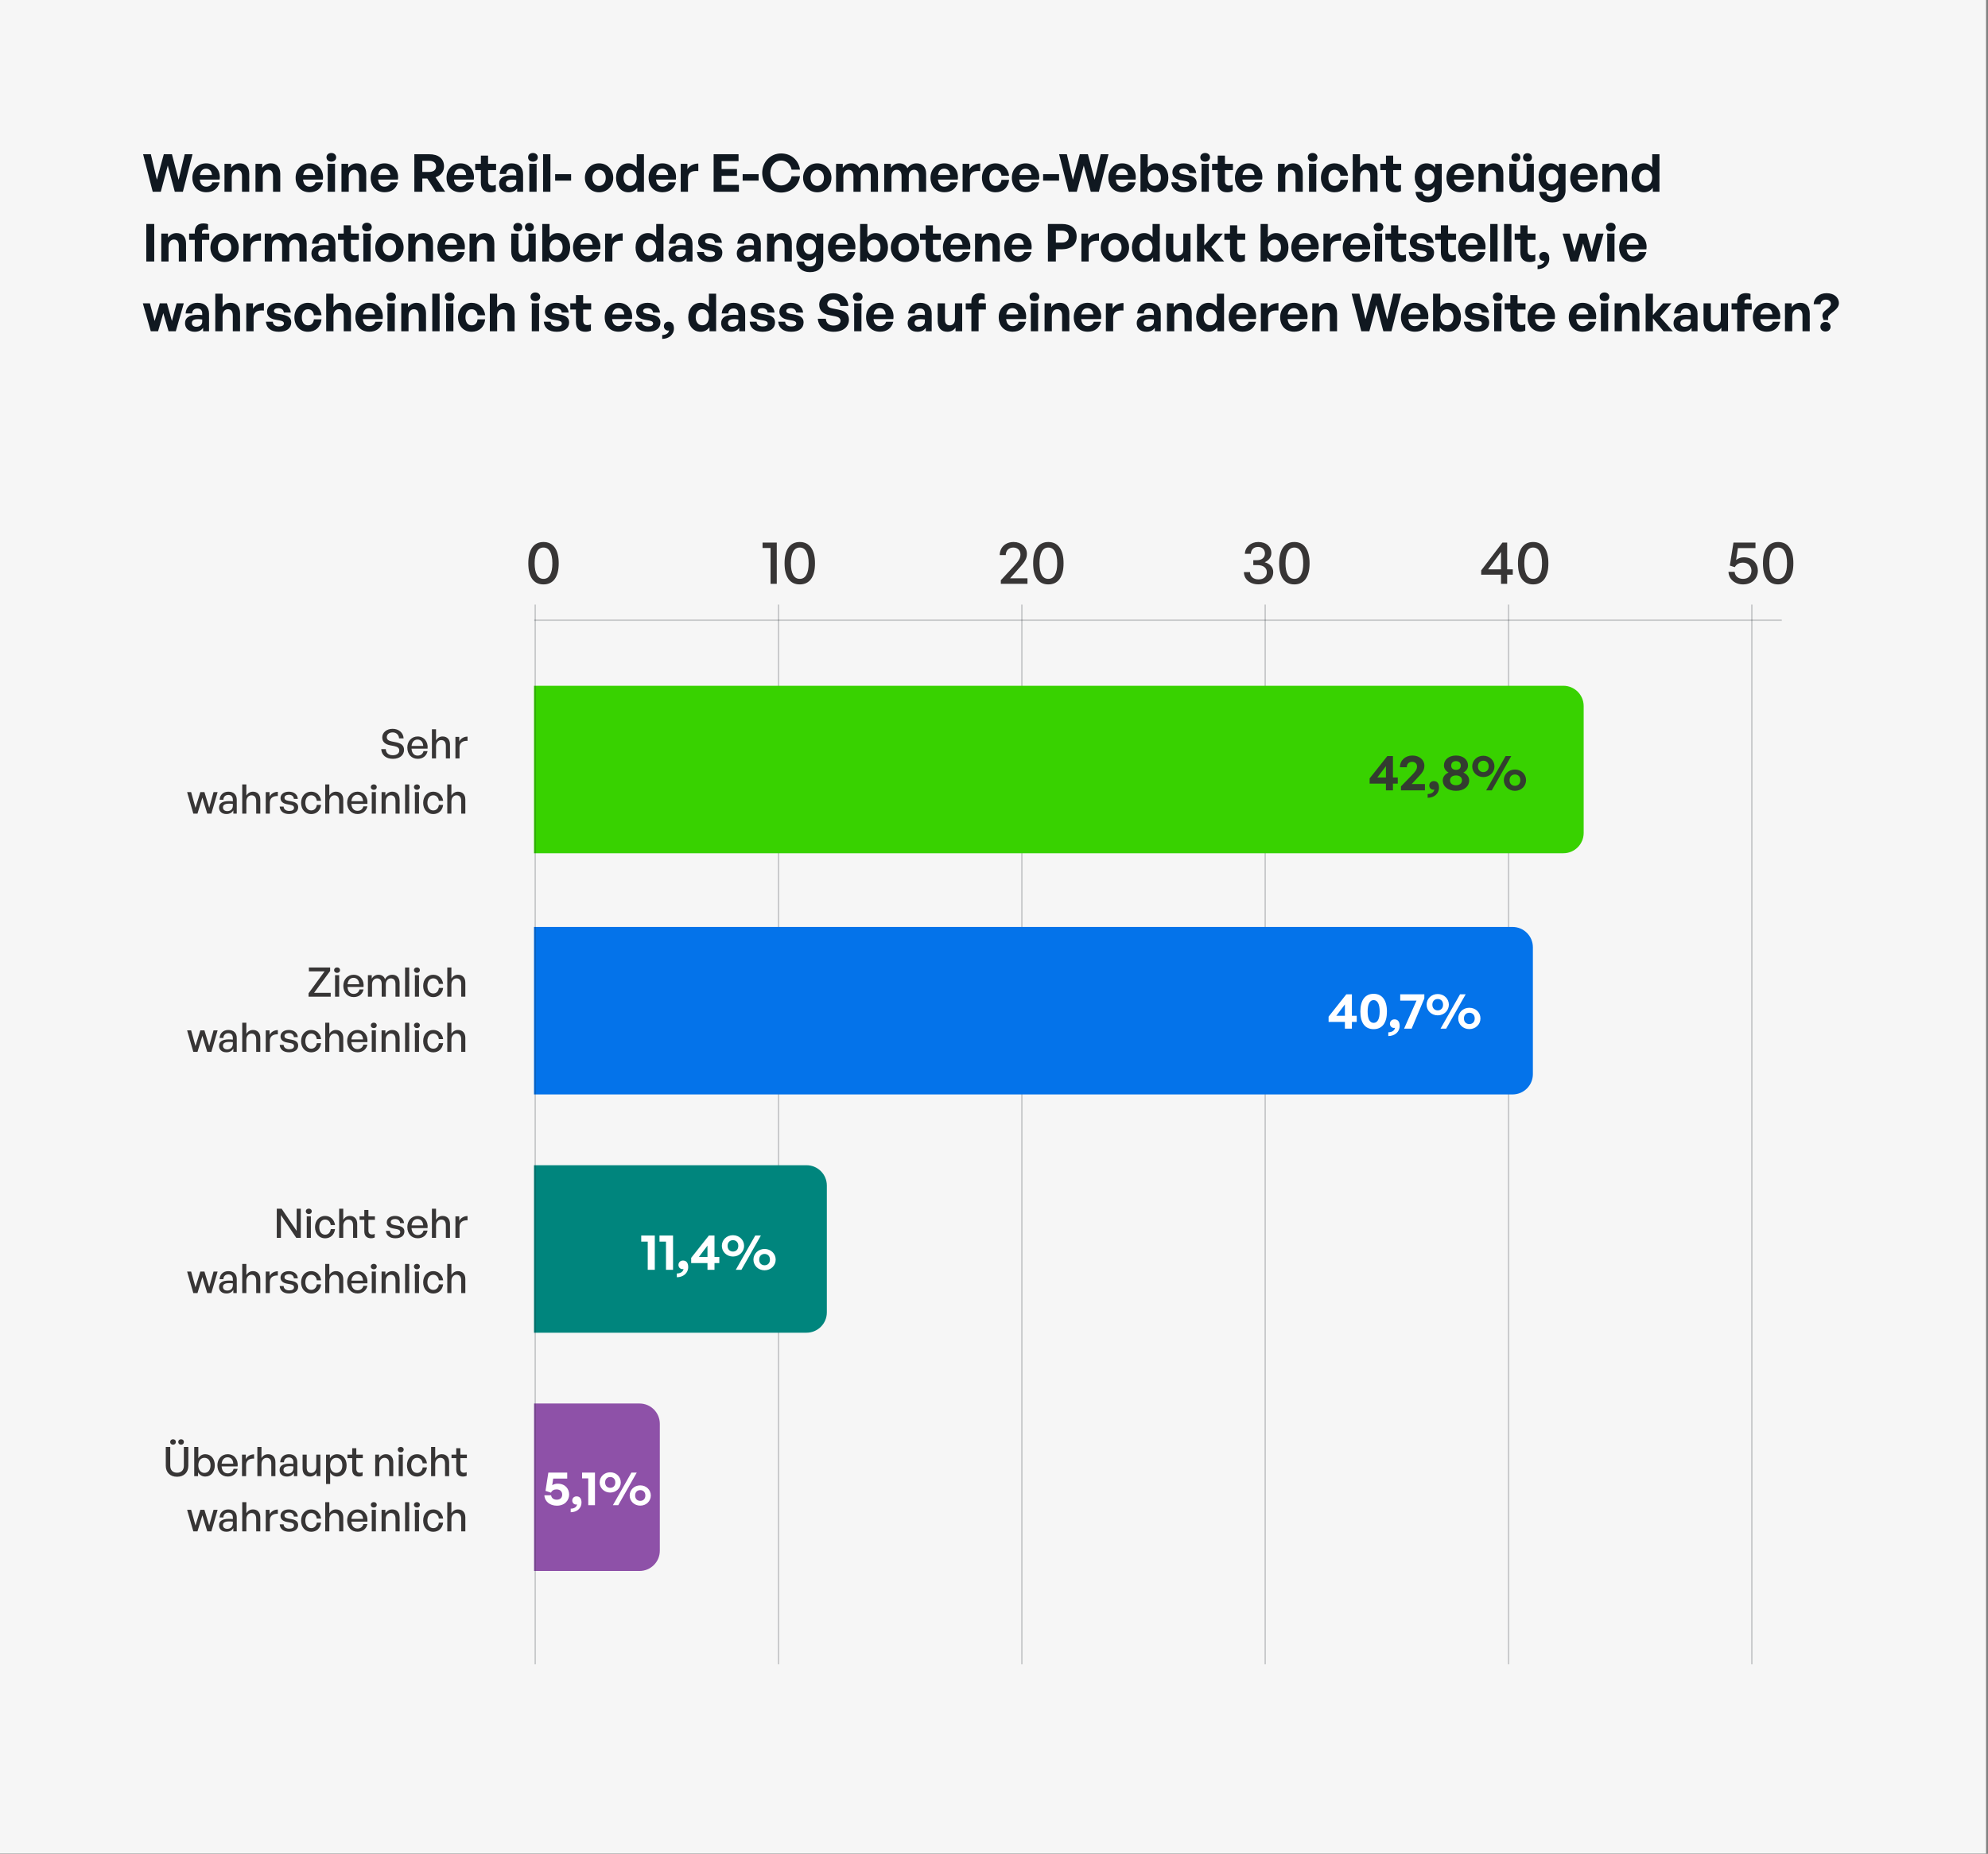 <?xml version="1.0" encoding="UTF-8"?> <svg xmlns="http://www.w3.org/2000/svg" width="684" height="638" viewBox="0 0 684 638" fill="none"><rect x="0" y="0" width="684" height="638" fill="#808080" stroke="none"/><rect width="683.336" height="637.897" fill="#F6F6F6"></rect><path d="M60.142 66L57.73 56.964L55.318 66H52.546L49.234 53.076H51.898L53.986 61.842L56.362 53.076H59.152L61.456 61.878L63.562 53.076H66.244L62.914 66H60.142ZM70.991 66.162C68.111 66.162 66.185 64.164 66.185 61.158C66.185 58.296 68.183 56.208 70.955 56.208C73.997 56.208 76.013 58.674 75.563 61.806H68.741C68.903 63.372 69.659 64.236 70.937 64.236C72.035 64.236 72.773 63.696 73.061 62.742H75.545C75.005 64.92 73.331 66.162 70.991 66.162ZM70.901 58.044C69.731 58.044 68.993 58.8 68.777 60.222H72.917C72.845 58.89 72.089 58.044 70.901 58.044ZM79.741 60.762V66H77.239V56.388H79.543V57.756C80.245 56.802 81.235 56.208 82.495 56.208C84.421 56.208 85.753 57.468 85.753 59.79V66H83.269V60.636C83.269 59.214 82.711 58.422 81.577 58.422C80.587 58.422 79.741 59.214 79.741 60.762ZM90.411 60.762V66H87.909V56.388H90.213V57.756C90.915 56.802 91.905 56.208 93.165 56.208C95.091 56.208 96.423 57.468 96.423 59.79V66H93.939V60.636C93.939 59.214 93.381 58.422 92.247 58.422C91.257 58.422 90.411 59.214 90.411 60.762ZM106.517 66.162C103.637 66.162 101.711 64.164 101.711 61.158C101.711 58.296 103.709 56.208 106.481 56.208C109.523 56.208 111.539 58.674 111.089 61.806H104.267C104.429 63.372 105.185 64.236 106.463 64.236C107.561 64.236 108.299 63.696 108.587 62.742H111.071C110.531 64.92 108.857 66.162 106.517 66.162ZM106.427 58.044C105.257 58.044 104.519 58.8 104.303 60.222H108.443C108.371 58.89 107.615 58.044 106.427 58.044ZM115.662 54.156C115.662 55.002 114.978 55.632 113.988 55.632C113.016 55.632 112.332 55.002 112.332 54.156C112.332 53.274 113.016 52.644 113.988 52.644C114.978 52.644 115.662 53.274 115.662 54.156ZM115.266 66H112.764V56.388H115.266V66ZM119.995 60.762V66H117.493V56.388H119.797V57.756C120.499 56.802 121.489 56.208 122.749 56.208C124.675 56.208 126.007 57.468 126.007 59.79V66H123.523V60.636C123.523 59.214 122.965 58.422 121.831 58.422C120.841 58.422 119.995 59.214 119.995 60.762ZM132.339 66.162C129.459 66.162 127.533 64.164 127.533 61.158C127.533 58.296 129.531 56.208 132.303 56.208C135.345 56.208 137.361 58.674 136.911 61.806H130.089C130.251 63.372 131.007 64.236 132.285 64.236C133.383 64.236 134.121 63.696 134.409 62.742H136.893C136.353 64.92 134.679 66.162 132.339 66.162ZM132.249 58.044C131.079 58.044 130.341 58.8 130.125 60.222H134.265C134.193 58.89 133.437 58.044 132.249 58.044ZM145.3 66H142.564V53.076H147.622C150.88 53.076 152.77 54.588 152.77 57.27C152.77 59.016 151.69 60.402 149.854 61.014L153.184 66H149.926L147.01 61.428H145.3V66ZM145.3 55.344V59.178H147.496C149.152 59.178 150.034 58.53 150.034 57.27C150.034 55.992 149.152 55.344 147.496 55.344H145.3ZM158.442 66.162C155.562 66.162 153.636 64.164 153.636 61.158C153.636 58.296 155.634 56.208 158.406 56.208C161.448 56.208 163.464 58.674 163.014 61.806H156.192C156.354 63.372 157.11 64.236 158.388 64.236C159.486 64.236 160.224 63.696 160.512 62.742H162.996C162.456 64.92 160.782 66.162 158.442 66.162ZM158.352 58.044C157.182 58.044 156.444 58.8 156.228 60.222H160.368C160.296 58.89 159.54 58.044 158.352 58.044ZM170.596 63.57V65.748C169.984 66.054 169.408 66.18 168.67 66.18C166.69 66.18 165.448 65.046 165.448 62.886V58.53H163.504V56.388H165.448V53.544H167.932V56.388H170.686V58.53H167.932V62.31C167.932 63.426 168.436 63.876 169.336 63.876C169.804 63.876 170.236 63.768 170.596 63.57ZM177.938 66V64.812C177.308 65.712 176.354 66.18 175.04 66.18C173.042 66.18 171.71 65.01 171.71 63.21C171.71 61.338 173.222 60.33 176.03 60.33C176.57 60.33 177.038 60.366 177.632 60.438V59.862C177.632 58.782 177.02 58.152 175.976 58.152C174.896 58.152 174.248 58.782 174.158 59.862H171.908C172.052 57.648 173.654 56.208 175.976 56.208C178.496 56.208 179.972 57.594 179.972 59.952V66H177.938ZM174.068 63.138C174.068 63.948 174.644 64.452 175.58 64.452C176.858 64.452 177.632 63.75 177.632 62.634V61.95C177.038 61.86 176.624 61.824 176.192 61.824C174.77 61.824 174.068 62.274 174.068 63.138ZM185.026 54.156C185.026 55.002 184.342 55.632 183.352 55.632C182.38 55.632 181.696 55.002 181.696 54.156C181.696 53.274 182.38 52.644 183.352 52.644C184.342 52.644 185.026 53.274 185.026 54.156ZM184.63 66H182.128V56.388H184.63V66ZM189.376 66H186.856V53.076H189.376V66ZM196.498 62.166H191.008V59.934H196.498V62.166ZM206.116 66.18C203.326 66.18 201.238 63.984 201.238 61.194C201.238 58.386 203.326 56.208 206.116 56.208C208.906 56.208 210.994 58.386 210.994 61.194C210.994 63.984 208.906 66.18 206.116 66.18ZM206.116 63.966C207.358 63.966 208.42 62.976 208.42 61.194C208.42 59.412 207.358 58.44 206.116 58.44C204.874 58.44 203.812 59.412 203.812 61.194C203.812 62.976 204.874 63.966 206.116 63.966ZM211.961 61.194C211.961 58.35 213.635 56.208 216.227 56.208C217.379 56.208 218.351 56.712 219.071 57.63V53.076H221.555V66H219.269V64.614C218.513 65.622 217.469 66.18 216.227 66.18C213.635 66.18 211.961 64.002 211.961 61.194ZM214.535 61.194C214.535 62.994 215.561 63.948 216.785 63.948C218.027 63.948 219.053 62.976 219.053 61.158C219.053 59.34 218.009 58.422 216.785 58.422C215.561 58.422 214.535 59.358 214.535 61.194ZM227.964 66.162C225.084 66.162 223.158 64.164 223.158 61.158C223.158 58.296 225.156 56.208 227.928 56.208C230.97 56.208 232.986 58.674 232.536 61.806H225.714C225.876 63.372 226.632 64.236 227.91 64.236C229.008 64.236 229.746 63.696 230.034 62.742H232.518C231.978 64.92 230.304 66.162 227.964 66.162ZM227.874 58.044C226.704 58.044 225.966 58.8 225.75 60.222H229.89C229.818 58.89 229.062 58.044 227.874 58.044ZM236.714 61.338V66H234.212V56.388H236.516V58.242C237.218 57.018 238.712 56.28 240.26 56.28V58.872C238.136 58.71 236.714 59.214 236.714 61.338ZM254.231 63.624V66H245.537V53.076H254.105V55.452H248.273V58.17H253.565V60.528H248.273V63.624H254.231ZM261.01 62.166H255.52V59.934H261.01V62.166ZM268.734 66.27C265.098 66.27 262.254 63.318 262.254 59.52C262.254 55.74 265.098 52.806 268.734 52.806C272.136 52.806 274.8 55.074 275.25 58.386H272.352C272.046 56.532 270.606 55.254 268.77 55.254C266.556 55.254 265.062 57 265.062 59.52C265.062 62.058 266.556 63.822 268.77 63.822C270.606 63.822 272.028 62.526 272.352 60.672H275.25C274.8 64.02 272.136 66.27 268.734 66.27ZM281.192 66.18C278.402 66.18 276.314 63.984 276.314 61.194C276.314 58.386 278.402 56.208 281.192 56.208C283.982 56.208 286.07 58.386 286.07 61.194C286.07 63.984 283.982 66.18 281.192 66.18ZM281.192 63.966C282.434 63.966 283.496 62.976 283.496 61.194C283.496 59.412 282.434 58.44 281.192 58.44C279.95 58.44 278.888 59.412 278.888 61.194C278.888 62.976 279.95 63.966 281.192 63.966ZM290.169 66H287.667V56.388H289.971V57.756C290.673 56.784 291.573 56.208 292.851 56.208C294.165 56.208 295.173 56.82 295.659 57.918C296.415 56.856 297.387 56.208 298.827 56.208C300.771 56.208 302.085 57.486 302.085 59.79V66H299.601V60.582C299.601 59.232 299.025 58.422 297.927 58.422C296.937 58.422 296.127 59.196 296.127 60.636V66H293.643V60.582C293.643 59.232 293.067 58.422 291.969 58.422C290.961 58.422 290.169 59.196 290.169 60.636V66ZM306.727 66H304.225V56.388H306.529V57.756C307.231 56.784 308.131 56.208 309.409 56.208C310.723 56.208 311.731 56.82 312.217 57.918C312.973 56.856 313.945 56.208 315.385 56.208C317.329 56.208 318.643 57.486 318.643 59.79V66H316.159V60.582C316.159 59.232 315.583 58.422 314.485 58.422C313.495 58.422 312.685 59.196 312.685 60.636V66H310.201V60.582C310.201 59.232 309.625 58.422 308.527 58.422C307.519 58.422 306.727 59.196 306.727 60.636V66ZM324.96 66.162C322.08 66.162 320.154 64.164 320.154 61.158C320.154 58.296 322.152 56.208 324.924 56.208C327.966 56.208 329.982 58.674 329.532 61.806H322.71C322.872 63.372 323.628 64.236 324.906 64.236C326.004 64.236 326.742 63.696 327.03 62.742H329.514C328.974 64.92 327.3 66.162 324.96 66.162ZM324.87 58.044C323.7 58.044 322.962 58.8 322.746 60.222H326.886C326.814 58.89 326.058 58.044 324.87 58.044ZM333.71 61.338V66H331.208V56.388H333.512V58.242C334.214 57.018 335.708 56.28 337.256 56.28V58.872C335.132 58.71 333.71 59.214 333.71 61.338ZM342.535 66.18C339.763 66.18 337.855 64.128 337.855 61.194C337.855 58.314 339.835 56.208 342.535 56.208C345.037 56.208 346.891 57.9 347.197 60.492H344.569C344.443 59.214 343.669 58.422 342.535 58.422C341.239 58.422 340.411 59.484 340.411 61.194C340.411 62.922 341.221 63.966 342.535 63.966C343.687 63.966 344.425 63.21 344.569 61.896H347.197C346.909 64.542 345.109 66.18 342.535 66.18ZM352.944 66.162C350.064 66.162 348.138 64.164 348.138 61.158C348.138 58.296 350.136 56.208 352.908 56.208C355.95 56.208 357.966 58.674 357.516 61.806H350.694C350.856 63.372 351.612 64.236 352.89 64.236C353.988 64.236 354.726 63.696 355.014 62.742H357.498C356.958 64.92 355.284 66.162 352.944 66.162ZM352.854 58.044C351.684 58.044 350.946 58.8 350.73 60.222H354.87C354.798 58.89 354.042 58.044 352.854 58.044ZM364.387 62.166H358.897V59.934H364.387V62.166ZM375.3 66L372.888 56.964L370.476 66H367.704L364.392 53.076H367.056L369.144 61.842L371.52 53.076H374.31L376.614 61.878L378.72 53.076H381.402L378.072 66H375.3ZM386.149 66.162C383.269 66.162 381.343 64.164 381.343 61.158C381.343 58.296 383.341 56.208 386.113 56.208C389.155 56.208 391.171 58.674 390.721 61.806H383.899C384.061 63.372 384.817 64.236 386.095 64.236C387.193 64.236 387.931 63.696 388.219 62.742H390.703C390.163 64.92 388.489 66.162 386.149 66.162ZM386.059 58.044C384.889 58.044 384.151 58.8 383.935 60.222H388.075C388.003 58.89 387.247 58.044 386.059 58.044ZM401.991 61.194C401.991 64.002 400.317 66.18 397.725 66.18C396.483 66.18 395.439 65.622 394.701 64.614V66H392.397V53.076H394.899V57.63C395.601 56.694 396.573 56.208 397.725 56.208C400.317 56.208 401.991 58.35 401.991 61.194ZM399.417 61.194C399.417 59.358 398.391 58.422 397.167 58.422C395.961 58.422 394.917 59.34 394.917 61.158C394.917 62.976 395.925 63.948 397.167 63.948C398.391 63.948 399.417 62.994 399.417 61.194ZM411.713 62.922C411.713 64.938 410.183 66.18 407.447 66.18C404.711 66.18 403.181 64.866 402.983 62.724H405.377C405.395 63.714 406.241 64.344 407.483 64.344C408.455 64.344 409.193 64.038 409.193 63.354C409.193 62.742 408.797 62.49 407.879 62.31L406.151 61.986C404.423 61.68 403.379 60.726 403.379 59.232C403.379 57.45 404.909 56.208 407.303 56.208C409.715 56.208 411.371 57.486 411.551 59.556H409.157C409.067 58.62 408.365 58.044 407.303 58.044C406.385 58.044 405.773 58.386 405.773 58.998C405.773 59.574 406.169 59.808 407.033 59.97L408.887 60.312C410.759 60.672 411.713 61.536 411.713 62.922ZM416.319 54.156C416.319 55.002 415.635 55.632 414.645 55.632C413.673 55.632 412.989 55.002 412.989 54.156C412.989 53.274 413.673 52.644 414.645 52.644C415.635 52.644 416.319 53.274 416.319 54.156ZM415.923 66H413.421V56.388H415.923V66ZM424.125 63.57V65.748C423.513 66.054 422.937 66.18 422.199 66.18C420.219 66.18 418.977 65.046 418.977 62.886V58.53H417.033V56.388H418.977V53.544H421.461V56.388H424.215V58.53H421.461V62.31C421.461 63.426 421.965 63.876 422.865 63.876C423.333 63.876 423.765 63.768 424.125 63.57ZM429.708 66.162C426.828 66.162 424.902 64.164 424.902 61.158C424.902 58.296 426.9 56.208 429.672 56.208C432.714 56.208 434.73 58.674 434.28 61.806H427.458C427.62 63.372 428.376 64.236 429.654 64.236C430.752 64.236 431.49 63.696 431.778 62.742H434.262C433.722 64.92 432.048 66.162 429.708 66.162ZM429.618 58.044C428.448 58.044 427.71 58.8 427.494 60.222H431.634C431.562 58.89 430.806 58.044 429.618 58.044ZM442.22 60.762V66H439.718V56.388H442.022V57.756C442.724 56.802 443.714 56.208 444.974 56.208C446.9 56.208 448.232 57.468 448.232 59.79V66H445.748V60.636C445.748 59.214 445.19 58.422 444.056 58.422C443.066 58.422 442.22 59.214 442.22 60.762ZM453.285 54.156C453.285 55.002 452.601 55.632 451.611 55.632C450.639 55.632 449.955 55.002 449.955 54.156C449.955 53.274 450.639 52.644 451.611 52.644C452.601 52.644 453.285 53.274 453.285 54.156ZM452.889 66H450.387V56.388H452.889V66ZM459.166 66.18C456.394 66.18 454.486 64.128 454.486 61.194C454.486 58.314 456.466 56.208 459.166 56.208C461.668 56.208 463.522 57.9 463.828 60.492H461.2C461.074 59.214 460.3 58.422 459.166 58.422C457.87 58.422 457.042 59.484 457.042 61.194C457.042 62.922 457.852 63.966 459.166 63.966C460.318 63.966 461.056 63.21 461.2 61.896H463.828C463.54 64.542 461.74 66.18 459.166 66.18ZM467.936 60.762V66H465.434V53.076H467.936V57.648C468.602 56.766 469.43 56.208 470.69 56.208C472.616 56.208 473.948 57.468 473.948 59.79V66H471.464V60.636C471.464 59.214 470.906 58.422 469.772 58.422C468.782 58.422 467.936 59.214 467.936 60.762ZM482.01 63.57V65.748C481.398 66.054 480.822 66.18 480.084 66.18C478.104 66.18 476.862 65.046 476.862 62.886V58.53H474.918V56.388H476.862V53.544H479.346V56.388H482.1V58.53H479.346V62.31C479.346 63.426 479.85 63.876 480.75 63.876C481.218 63.876 481.65 63.768 482.01 63.57ZM491.475 69.654C488.883 69.654 487.155 68.25 487.047 66.036H489.459C489.567 67.134 490.269 67.71 491.457 67.71C492.843 67.71 493.563 66.972 493.563 65.586V64.182C493.041 65.1 492.051 65.64 490.881 65.64C488.523 65.64 486.759 63.642 486.759 60.924C486.759 58.134 488.415 56.208 490.791 56.208C492.087 56.208 493.059 56.712 493.761 57.702V56.388H496.047V65.55C496.047 68.106 494.319 69.654 491.475 69.654ZM489.261 60.924C489.261 62.49 490.071 63.48 491.367 63.48C492.681 63.48 493.545 62.454 493.545 60.942C493.545 59.376 492.681 58.368 491.367 58.368C490.089 58.368 489.261 59.358 489.261 60.924ZM502.481 66.162C499.601 66.162 497.675 64.164 497.675 61.158C497.675 58.296 499.673 56.208 502.445 56.208C505.487 56.208 507.503 58.674 507.053 61.806H500.231C500.393 63.372 501.149 64.236 502.427 64.236C503.525 64.236 504.263 63.696 504.551 62.742H507.035C506.495 64.92 504.821 66.162 502.481 66.162ZM502.391 58.044C501.221 58.044 500.483 58.8 500.267 60.222H504.407C504.335 58.89 503.579 58.044 502.391 58.044ZM511.231 60.762V66H508.729V56.388H511.033V57.756C511.735 56.802 512.725 56.208 513.985 56.208C515.911 56.208 517.243 57.468 517.243 59.79V66H514.759V60.636C514.759 59.214 514.201 58.422 513.067 58.422C512.077 58.422 511.231 59.214 511.231 60.762ZM527.085 54.192C527.085 55.038 526.437 55.632 525.573 55.632C524.655 55.632 524.025 55.038 524.025 54.192C524.025 53.31 524.655 52.716 525.573 52.716C526.437 52.716 527.085 53.31 527.085 54.192ZM523.107 54.192C523.107 55.038 522.477 55.632 521.559 55.632C520.677 55.632 520.029 55.038 520.029 54.192C520.029 53.31 520.677 52.716 521.559 52.716C522.477 52.716 523.107 53.31 523.107 54.192ZM525.249 61.95V56.388H527.733V66H525.447V64.74C524.925 65.586 523.863 66.18 522.639 66.18C520.713 66.18 519.309 65.01 519.309 62.508V56.388H521.811V62.022C521.811 63.372 522.477 63.966 523.485 63.966C524.385 63.966 525.249 63.246 525.249 61.95ZM534.067 69.654C531.475 69.654 529.747 68.25 529.639 66.036H532.051C532.159 67.134 532.861 67.71 534.049 67.71C535.435 67.71 536.155 66.972 536.155 65.586V64.182C535.633 65.1 534.643 65.64 533.473 65.64C531.115 65.64 529.351 63.642 529.351 60.924C529.351 58.134 531.007 56.208 533.383 56.208C534.679 56.208 535.651 56.712 536.353 57.702V56.388H538.639V65.55C538.639 68.106 536.911 69.654 534.067 69.654ZM531.853 60.924C531.853 62.49 532.663 63.48 533.959 63.48C535.273 63.48 536.137 62.454 536.137 60.942C536.137 59.376 535.273 58.368 533.959 58.368C532.681 58.368 531.853 59.358 531.853 60.924ZM545.073 66.162C542.193 66.162 540.267 64.164 540.267 61.158C540.267 58.296 542.265 56.208 545.037 56.208C548.079 56.208 550.095 58.674 549.645 61.806H542.823C542.985 63.372 543.741 64.236 545.019 64.236C546.117 64.236 546.855 63.696 547.143 62.742H549.627C549.087 64.92 547.413 66.162 545.073 66.162ZM544.983 58.044C543.813 58.044 543.075 58.8 542.859 60.222H546.999C546.927 58.89 546.171 58.044 544.983 58.044ZM553.823 60.762V66H551.321V56.388H553.625V57.756C554.327 56.802 555.317 56.208 556.577 56.208C558.503 56.208 559.835 57.468 559.835 59.79V66H557.351V60.636C557.351 59.214 556.793 58.422 555.659 58.422C554.669 58.422 553.823 59.214 553.823 60.762ZM561.361 61.194C561.361 58.35 563.035 56.208 565.627 56.208C566.779 56.208 567.751 56.712 568.471 57.63V53.076H570.955V66H568.669V64.614C567.913 65.622 566.869 66.18 565.627 66.18C563.035 66.18 561.361 64.002 561.361 61.194ZM563.935 61.194C563.935 62.994 564.961 63.948 566.185 63.948C567.427 63.948 568.453 62.976 568.453 61.158C568.453 59.34 567.409 58.422 566.185 58.422C564.961 58.422 563.935 59.358 563.935 61.194ZM53.068 90H50.332V77.076H53.068V90ZM57.997 84.762V90H55.495V80.388H57.799V81.756C58.501 80.802 59.491 80.208 60.751 80.208C62.677 80.208 64.009 81.468 64.009 83.79V90H61.525V84.636C61.525 83.214 60.967 82.422 59.833 82.422C58.843 82.422 57.997 83.214 57.997 84.762ZM69.496 90H67.013V82.53H65.069V80.388H67.013V79.866C67.013 77.958 68.038 76.878 70.037 76.878C70.648 76.878 71.171 76.986 71.585 77.166V79.146C71.314 79.038 70.954 78.984 70.63 78.984C69.947 78.984 69.496 79.254 69.496 79.92V80.388H71.999V82.53H69.496V90ZM77.268 90.18C74.478 90.18 72.39 87.984 72.39 85.194C72.39 82.386 74.478 80.208 77.268 80.208C80.058 80.208 82.146 82.386 82.146 85.194C82.146 87.984 80.058 90.18 77.268 90.18ZM77.268 87.966C78.51 87.966 79.572 86.976 79.572 85.194C79.572 83.412 78.51 82.44 77.268 82.44C76.026 82.44 74.964 83.412 74.964 85.194C74.964 86.976 76.026 87.966 77.268 87.966ZM86.245 85.338V90H83.743V80.388H86.047V82.242C86.749 81.018 88.243 80.28 89.791 80.28V82.872C87.667 82.71 86.245 83.214 86.245 85.338ZM93.593 90H91.091V80.388H93.395V81.756C94.097 80.784 94.997 80.208 96.275 80.208C97.589 80.208 98.597 80.82 99.083 81.918C99.839 80.856 100.811 80.208 102.251 80.208C104.195 80.208 105.509 81.486 105.509 83.79V90H103.025V84.582C103.025 83.232 102.449 82.422 101.351 82.422C100.361 82.422 99.551 83.196 99.551 84.636V90H97.067V84.582C97.067 83.232 96.491 82.422 95.393 82.422C94.385 82.422 93.593 83.196 93.593 84.636V90ZM113.373 90V88.812C112.743 89.712 111.789 90.18 110.475 90.18C108.477 90.18 107.145 89.01 107.145 87.21C107.145 85.338 108.657 84.33 111.465 84.33C112.005 84.33 112.473 84.366 113.067 84.438V83.862C113.067 82.782 112.455 82.152 111.411 82.152C110.331 82.152 109.683 82.782 109.593 83.862H107.343C107.487 81.648 109.089 80.208 111.411 80.208C113.931 80.208 115.407 81.594 115.407 83.952V90H113.373ZM109.503 87.138C109.503 87.948 110.079 88.452 111.015 88.452C112.293 88.452 113.067 87.75 113.067 86.634V85.95C112.473 85.86 112.059 85.824 111.627 85.824C110.205 85.824 109.503 86.274 109.503 87.138ZM123.399 87.57V89.748C122.787 90.054 122.211 90.18 121.473 90.18C119.493 90.18 118.251 89.046 118.251 86.886V82.53H116.307V80.388H118.251V77.544H120.735V80.388H123.489V82.53H120.735V86.31C120.735 87.426 121.239 87.876 122.139 87.876C122.607 87.876 123.039 87.768 123.399 87.57ZM127.914 78.156C127.914 79.002 127.23 79.632 126.24 79.632C125.268 79.632 124.584 79.002 124.584 78.156C124.584 77.274 125.268 76.644 126.24 76.644C127.23 76.644 127.914 77.274 127.914 78.156ZM127.518 90H125.016V80.388H127.518V90ZM133.993 90.18C131.203 90.18 129.115 87.984 129.115 85.194C129.115 82.386 131.203 80.208 133.993 80.208C136.783 80.208 138.871 82.386 138.871 85.194C138.871 87.984 136.783 90.18 133.993 90.18ZM133.993 87.966C135.235 87.966 136.297 86.976 136.297 85.194C136.297 83.412 135.235 82.44 133.993 82.44C132.751 82.44 131.689 83.412 131.689 85.194C131.689 86.976 132.751 87.966 133.993 87.966ZM142.97 84.762V90H140.468V80.388H142.772V81.756C143.474 80.802 144.464 80.208 145.724 80.208C147.65 80.208 148.982 81.468 148.982 83.79V90H146.498V84.636C146.498 83.214 145.94 82.422 144.806 82.422C143.816 82.422 142.97 83.214 142.97 84.762ZM155.313 90.162C152.433 90.162 150.507 88.164 150.507 85.158C150.507 82.296 152.505 80.208 155.277 80.208C158.319 80.208 160.335 82.674 159.885 85.806H153.063C153.225 87.372 153.981 88.236 155.259 88.236C156.357 88.236 157.095 87.696 157.383 86.742H159.867C159.327 88.92 157.653 90.162 155.313 90.162ZM155.223 82.044C154.053 82.044 153.315 82.8 153.099 84.222H157.239C157.167 82.89 156.411 82.044 155.223 82.044ZM164.063 84.762V90H161.561V80.388H163.865V81.756C164.567 80.802 165.557 80.208 166.817 80.208C168.743 80.208 170.075 81.468 170.075 83.79V90H167.591V84.636C167.591 83.214 167.033 82.422 165.899 82.422C164.909 82.422 164.063 83.214 164.063 84.762ZM183.679 78.192C183.679 79.038 183.031 79.632 182.167 79.632C181.249 79.632 180.619 79.038 180.619 78.192C180.619 77.31 181.249 76.716 182.167 76.716C183.031 76.716 183.679 77.31 183.679 78.192ZM179.701 78.192C179.701 79.038 179.071 79.632 178.153 79.632C177.271 79.632 176.623 79.038 176.623 78.192C176.623 77.31 177.271 76.716 178.153 76.716C179.071 76.716 179.701 77.31 179.701 78.192ZM181.843 85.95V80.388H184.327V90H182.041V88.74C181.519 89.586 180.457 90.18 179.233 90.18C177.307 90.18 175.903 89.01 175.903 86.508V80.388H178.405V86.022C178.405 87.372 179.071 87.966 180.079 87.966C180.979 87.966 181.843 87.246 181.843 85.95ZM196.169 85.194C196.169 88.002 194.495 90.18 191.903 90.18C190.661 90.18 189.617 89.622 188.879 88.614V90H186.575V77.076H189.077V81.63C189.779 80.694 190.751 80.208 191.903 80.208C194.495 80.208 196.169 82.35 196.169 85.194ZM193.595 85.194C193.595 83.358 192.569 82.422 191.345 82.422C190.139 82.422 189.095 83.34 189.095 85.158C189.095 86.976 190.103 87.948 191.345 87.948C192.569 87.948 193.595 86.994 193.595 85.194ZM201.948 90.162C199.068 90.162 197.142 88.164 197.142 85.158C197.142 82.296 199.14 80.208 201.912 80.208C204.954 80.208 206.97 82.674 206.52 85.806H199.698C199.86 87.372 200.616 88.236 201.894 88.236C202.992 88.236 203.73 87.696 204.018 86.742H206.502C205.962 88.92 204.288 90.162 201.948 90.162ZM201.858 82.044C200.688 82.044 199.95 82.8 199.734 84.222H203.874C203.802 82.89 203.046 82.044 201.858 82.044ZM210.698 85.338V90H208.196V80.388H210.5V82.242C211.202 81.018 212.696 80.28 214.244 80.28V82.872C212.12 82.71 210.698 83.214 210.698 85.338ZM218.675 85.194C218.675 82.35 220.349 80.208 222.941 80.208C224.093 80.208 225.065 80.712 225.785 81.63V77.076H228.269V90H225.983V88.614C225.227 89.622 224.183 90.18 222.941 90.18C220.349 90.18 218.675 88.002 218.675 85.194ZM221.249 85.194C221.249 86.994 222.275 87.948 223.499 87.948C224.741 87.948 225.767 86.976 225.767 85.158C225.767 83.34 224.723 82.422 223.499 82.422C222.275 82.422 221.249 83.358 221.249 85.194ZM236.227 90V88.812C235.597 89.712 234.643 90.18 233.329 90.18C231.331 90.18 229.999 89.01 229.999 87.21C229.999 85.338 231.511 84.33 234.319 84.33C234.859 84.33 235.327 84.366 235.921 84.438V83.862C235.921 82.782 235.309 82.152 234.265 82.152C233.185 82.152 232.537 82.782 232.447 83.862H230.197C230.341 81.648 231.943 80.208 234.265 80.208C236.785 80.208 238.261 81.594 238.261 83.952V90H236.227ZM232.357 87.138C232.357 87.948 232.933 88.452 233.869 88.452C235.147 88.452 235.921 87.75 235.921 86.634V85.95C235.327 85.86 234.913 85.824 234.481 85.824C233.059 85.824 232.357 86.274 232.357 87.138ZM248.535 86.922C248.535 88.938 247.005 90.18 244.269 90.18C241.533 90.18 240.003 88.866 239.805 86.724H242.199C242.217 87.714 243.063 88.344 244.305 88.344C245.277 88.344 246.015 88.038 246.015 87.354C246.015 86.742 245.619 86.49 244.701 86.31L242.973 85.986C241.245 85.68 240.201 84.726 240.201 83.232C240.201 81.45 241.731 80.208 244.125 80.208C246.537 80.208 248.193 81.486 248.373 83.556H245.979C245.889 82.62 245.187 82.044 244.125 82.044C243.207 82.044 242.595 82.386 242.595 82.998C242.595 83.574 242.991 83.808 243.855 83.97L245.709 84.312C247.581 84.672 248.535 85.536 248.535 86.922ZM259.729 90V88.812C259.099 89.712 258.145 90.18 256.831 90.18C254.833 90.18 253.501 89.01 253.501 87.21C253.501 85.338 255.013 84.33 257.821 84.33C258.361 84.33 258.829 84.366 259.423 84.438V83.862C259.423 82.782 258.811 82.152 257.767 82.152C256.687 82.152 256.039 82.782 255.949 83.862H253.699C253.843 81.648 255.445 80.208 257.767 80.208C260.287 80.208 261.763 81.594 261.763 83.952V90H259.729ZM255.859 87.138C255.859 87.948 256.435 88.452 257.371 88.452C258.649 88.452 259.423 87.75 259.423 86.634V85.95C258.829 85.86 258.415 85.824 257.983 85.824C256.561 85.824 255.859 86.274 255.859 87.138ZM266.421 84.762V90H263.919V80.388H266.223V81.756C266.925 80.802 267.915 80.208 269.175 80.208C271.101 80.208 272.433 81.468 272.433 83.79V90H269.949V84.636C269.949 83.214 269.391 82.422 268.257 82.422C267.267 82.422 266.421 83.214 266.421 84.762ZM278.675 93.654C276.083 93.654 274.355 92.25 274.247 90.036H276.659C276.767 91.134 277.469 91.71 278.657 91.71C280.043 91.71 280.763 90.972 280.763 89.586V88.182C280.241 89.1 279.251 89.64 278.081 89.64C275.723 89.64 273.959 87.642 273.959 84.924C273.959 82.134 275.615 80.208 277.991 80.208C279.287 80.208 280.259 80.712 280.961 81.702V80.388H283.247V89.55C283.247 92.106 281.519 93.654 278.675 93.654ZM276.461 84.924C276.461 86.49 277.271 87.48 278.567 87.48C279.881 87.48 280.745 86.454 280.745 84.942C280.745 83.376 279.881 82.368 278.567 82.368C277.289 82.368 276.461 83.358 276.461 84.924ZM289.681 90.162C286.801 90.162 284.875 88.164 284.875 85.158C284.875 82.296 286.873 80.208 289.645 80.208C292.687 80.208 294.703 82.674 294.253 85.806H287.431C287.593 87.372 288.349 88.236 289.627 88.236C290.725 88.236 291.463 87.696 291.751 86.742H294.235C293.695 88.92 292.021 90.162 289.681 90.162ZM289.591 82.044C288.421 82.044 287.683 82.8 287.467 84.222H291.607C291.535 82.89 290.779 82.044 289.591 82.044ZM305.523 85.194C305.523 88.002 303.849 90.18 301.257 90.18C300.015 90.18 298.971 89.622 298.233 88.614V90H295.929V77.076H298.431V81.63C299.133 80.694 300.104 80.208 301.257 80.208C303.849 80.208 305.523 82.35 305.523 85.194ZM302.949 85.194C302.949 83.358 301.923 82.422 300.699 82.422C299.493 82.422 298.449 83.34 298.449 85.158C298.449 86.976 299.457 87.948 300.699 87.948C301.923 87.948 302.949 86.994 302.949 85.194ZM311.374 90.18C308.584 90.18 306.496 87.984 306.496 85.194C306.496 82.386 308.584 80.208 311.374 80.208C314.164 80.208 316.252 82.386 316.252 85.194C316.252 87.984 314.164 90.18 311.374 90.18ZM311.374 87.966C312.616 87.966 313.678 86.976 313.678 85.194C313.678 83.412 312.616 82.44 311.374 82.44C310.132 82.44 309.07 83.412 309.07 85.194C309.07 86.976 310.132 87.966 311.374 87.966ZM323.649 87.57V89.748C323.037 90.054 322.461 90.18 321.723 90.18C319.743 90.18 318.501 89.046 318.501 86.886V82.53H316.557V80.388H318.501V77.544H320.985V80.388H323.739V82.53H320.985V86.31C320.985 87.426 321.489 87.876 322.389 87.876C322.857 87.876 323.289 87.768 323.649 87.57ZM329.231 90.162C326.351 90.162 324.425 88.164 324.425 85.158C324.425 82.296 326.423 80.208 329.195 80.208C332.237 80.208 334.253 82.674 333.803 85.806H326.981C327.143 87.372 327.899 88.236 329.177 88.236C330.275 88.236 331.013 87.696 331.301 86.742H333.785C333.245 88.92 331.571 90.162 329.231 90.162ZM329.141 82.044C327.971 82.044 327.233 82.8 327.017 84.222H331.157C331.085 82.89 330.329 82.044 329.141 82.044ZM337.981 84.762V90H335.479V80.388H337.783V81.756C338.485 80.802 339.475 80.208 340.735 80.208C342.661 80.208 343.993 81.468 343.993 83.79V90H341.509V84.636C341.509 83.214 340.951 82.422 339.817 82.422C338.827 82.422 337.981 83.214 337.981 84.762ZM350.325 90.162C347.445 90.162 345.519 88.164 345.519 85.158C345.519 82.296 347.517 80.208 350.289 80.208C353.331 80.208 355.347 82.674 354.897 85.806H348.075C348.237 87.372 348.993 88.236 350.271 88.236C351.369 88.236 352.107 87.696 352.395 86.742H354.879C354.339 88.92 352.665 90.162 350.325 90.162ZM350.235 82.044C349.065 82.044 348.327 82.8 348.111 84.222H352.251C352.179 82.89 351.423 82.044 350.235 82.044ZM365.321 85.788H363.287V90H360.551V77.076H365.321C368.471 77.076 370.433 78.57 370.433 81.378C370.433 84.186 368.471 85.788 365.321 85.788ZM365.303 79.38H363.287V83.484H365.303C366.851 83.484 367.715 82.674 367.715 81.396C367.715 80.118 366.851 79.38 365.303 79.38ZM374.579 85.338V90H372.077V80.388H374.381V82.242C375.083 81.018 376.577 80.28 378.125 80.28V82.872C376.001 82.71 374.579 83.214 374.579 85.338ZM383.602 90.18C380.812 90.18 378.724 87.984 378.724 85.194C378.724 82.386 380.812 80.208 383.602 80.208C386.392 80.208 388.48 82.386 388.48 85.194C388.48 87.984 386.392 90.18 383.602 90.18ZM383.602 87.966C384.844 87.966 385.906 86.976 385.906 85.194C385.906 83.412 384.844 82.44 383.602 82.44C382.36 82.44 381.298 83.412 381.298 85.194C381.298 86.976 382.36 87.966 383.602 87.966ZM389.447 85.194C389.447 82.35 391.121 80.208 393.713 80.208C394.865 80.208 395.837 80.712 396.557 81.63V77.076H399.041V90H396.755V88.614C395.999 89.622 394.955 90.18 393.713 90.18C391.121 90.18 389.447 88.002 389.447 85.194ZM392.021 85.194C392.021 86.994 393.047 87.948 394.271 87.948C395.513 87.948 396.539 86.976 396.539 85.158C396.539 83.34 395.495 82.422 394.271 82.422C393.047 82.422 392.021 83.358 392.021 85.194ZM407.124 85.95V80.388H409.608V90H407.322V88.74C406.8 89.586 405.738 90.18 404.514 90.18C402.588 90.18 401.184 89.01 401.184 86.508V80.388H403.686V86.022C403.686 87.372 404.352 87.966 405.36 87.966C406.26 87.966 407.124 87.246 407.124 85.95ZM414.358 90H411.856V77.076H414.358V84.456L417.868 80.388H420.748L416.77 84.996L421.216 90H418.03L414.358 85.536V90ZM428.344 87.57V89.748C427.732 90.054 427.156 90.18 426.418 90.18C424.438 90.18 423.196 89.046 423.196 86.886V82.53H421.252V80.388H423.196V77.544H425.68V80.388H428.434V82.53H425.68V86.31C425.68 87.426 426.184 87.876 427.084 87.876C427.552 87.876 427.984 87.768 428.344 87.57ZM443.317 85.194C443.317 88.002 441.643 90.18 439.051 90.18C437.809 90.18 436.765 89.622 436.027 88.614V90H433.723V77.076H436.225V81.63C436.927 80.694 437.899 80.208 439.051 80.208C441.643 80.208 443.317 82.35 443.317 85.194ZM440.743 85.194C440.743 83.358 439.717 82.422 438.493 82.422C437.287 82.422 436.243 83.34 436.243 85.158C436.243 86.976 437.251 87.948 438.493 87.948C439.717 87.948 440.743 86.994 440.743 85.194ZM449.097 90.162C446.217 90.162 444.291 88.164 444.291 85.158C444.291 82.296 446.289 80.208 449.061 80.208C452.103 80.208 454.119 82.674 453.669 85.806H446.847C447.009 87.372 447.765 88.236 449.043 88.236C450.141 88.236 450.879 87.696 451.167 86.742H453.651C453.111 88.92 451.437 90.162 449.097 90.162ZM449.007 82.044C447.837 82.044 447.099 82.8 446.883 84.222H451.023C450.951 82.89 450.195 82.044 449.007 82.044ZM457.847 85.338V90H455.345V80.388H457.649V82.242C458.351 81.018 459.845 80.28 461.393 80.28V82.872C459.269 82.71 457.847 83.214 457.847 85.338ZM466.798 90.162C463.918 90.162 461.992 88.164 461.992 85.158C461.992 82.296 463.99 80.208 466.762 80.208C469.804 80.208 471.82 82.674 471.37 85.806H464.548C464.71 87.372 465.466 88.236 466.744 88.236C467.842 88.236 468.58 87.696 468.868 86.742H471.352C470.812 88.92 469.138 90.162 466.798 90.162ZM466.708 82.044C465.538 82.044 464.8 82.8 464.584 84.222H468.724C468.652 82.89 467.896 82.044 466.708 82.044ZM475.944 78.156C475.944 79.002 475.26 79.632 474.27 79.632C473.298 79.632 472.614 79.002 472.614 78.156C472.614 77.274 473.298 76.644 474.27 76.644C475.26 76.644 475.944 77.274 475.944 78.156ZM475.548 90H473.046V80.388H475.548V90ZM483.75 87.57V89.748C483.138 90.054 482.562 90.18 481.824 90.18C479.844 90.18 478.602 89.046 478.602 86.886V82.53H476.658V80.388H478.602V77.544H481.086V80.388H483.84V82.53H481.086V86.31C481.086 87.426 481.59 87.876 482.49 87.876C482.958 87.876 483.39 87.768 483.75 87.57ZM493.416 86.922C493.416 88.938 491.886 90.18 489.15 90.18C486.414 90.18 484.884 88.866 484.686 86.724H487.08C487.098 87.714 487.944 88.344 489.186 88.344C490.158 88.344 490.896 88.038 490.896 87.354C490.896 86.742 490.5 86.49 489.582 86.31L487.854 85.986C486.126 85.68 485.082 84.726 485.082 83.232C485.082 81.45 486.612 80.208 489.006 80.208C491.418 80.208 493.074 81.486 493.254 83.556H490.86C490.77 82.62 490.068 82.044 489.006 82.044C488.088 82.044 487.476 82.386 487.476 82.998C487.476 83.574 487.872 83.808 488.736 83.97L490.59 84.312C492.462 84.672 493.416 85.536 493.416 86.922ZM500.906 87.57V89.748C500.294 90.054 499.718 90.18 498.98 90.18C497 90.18 495.758 89.046 495.758 86.886V82.53H493.814V80.388H495.758V77.544H498.242V80.388H500.996V82.53H498.242V86.31C498.242 87.426 498.746 87.876 499.646 87.876C500.114 87.876 500.546 87.768 500.906 87.57ZM506.489 90.162C503.609 90.162 501.683 88.164 501.683 85.158C501.683 82.296 503.681 80.208 506.453 80.208C509.495 80.208 511.511 82.674 511.061 85.806H504.239C504.401 87.372 505.157 88.236 506.435 88.236C507.533 88.236 508.271 87.696 508.559 86.742H511.043C510.503 88.92 508.829 90.162 506.489 90.162ZM506.399 82.044C505.229 82.044 504.491 82.8 504.275 84.222H508.415C508.343 82.89 507.587 82.044 506.399 82.044ZM515.257 90H512.737V77.076H515.257V90ZM520.021 90H517.501V77.076H520.021V90ZM528.24 87.57V89.748C527.628 90.054 527.052 90.18 526.314 90.18C524.334 90.18 523.092 89.046 523.092 86.886V82.53H521.148V80.388H523.092V77.544H525.576V80.388H528.33V82.53H525.576V86.31C525.576 87.426 526.08 87.876 526.98 87.876C527.448 87.876 527.88 87.768 528.24 87.57ZM533.056 89.028C533.056 91.188 531.292 92.61 529.024 92.628V91.296C530.356 91.278 531.256 90.666 531.4 89.694C531.238 89.748 531.13 89.748 531.022 89.748C530.212 89.748 529.6 89.082 529.6 88.272C529.6 87.336 530.302 86.706 531.22 86.706C532.372 86.706 533.056 87.498 533.056 89.028ZM546.496 90L544.678 83.754L542.878 90H540.376L537.64 80.388H540.07L541.708 86.472L543.472 80.388H545.938L547.648 86.472L549.268 80.388H551.734L548.98 90H546.496ZM555.889 78.156C555.889 79.002 555.205 79.632 554.215 79.632C553.243 79.632 552.559 79.002 552.559 78.156C552.559 77.274 553.243 76.644 554.215 76.644C555.205 76.644 555.889 77.274 555.889 78.156ZM555.493 90H552.991V80.388H555.493V90ZM561.896 90.162C559.016 90.162 557.09 88.164 557.09 85.158C557.09 82.296 559.088 80.208 561.86 80.208C564.902 80.208 566.918 82.674 566.468 85.806H559.646C559.808 87.372 560.564 88.236 561.842 88.236C562.94 88.236 563.678 87.696 563.966 86.742H566.45C565.91 88.92 564.236 90.162 561.896 90.162ZM561.806 82.044C560.636 82.044 559.898 82.8 559.682 84.222H563.822C563.75 82.89 562.994 82.044 561.806 82.044ZM58 114L56.182 107.754L54.382 114H51.88L49.144 104.388H51.574L53.212 110.472L54.976 104.388H57.442L59.152 110.472L60.772 104.388H63.238L60.484 114H58ZM69.885 114V112.812C69.255 113.712 68.301 114.18 66.987 114.18C64.989 114.18 63.657 113.01 63.657 111.21C63.657 109.338 65.169 108.33 67.977 108.33C68.517 108.33 68.985 108.366 69.579 108.438V107.862C69.579 106.782 68.967 106.152 67.923 106.152C66.843 106.152 66.195 106.782 66.105 107.862H63.855C63.999 105.648 65.601 104.208 67.923 104.208C70.443 104.208 71.919 105.594 71.919 107.952V114H69.885ZM66.015 111.138C66.015 111.948 66.591 112.452 67.527 112.452C68.805 112.452 69.579 111.75 69.579 110.634V109.95C68.985 109.86 68.571 109.824 68.139 109.824C66.717 109.824 66.015 110.274 66.015 111.138ZM76.577 108.762V114H74.075V101.076H76.577V105.648C77.243 104.766 78.071 104.208 79.331 104.208C81.257 104.208 82.589 105.468 82.589 107.79V114H80.105V108.636C80.105 107.214 79.547 106.422 78.413 106.422C77.423 106.422 76.577 107.214 76.577 108.762ZM87.247 109.338V114H84.745V104.388H87.049V106.242C87.751 105.018 89.245 104.28 90.793 104.28V106.872C88.669 106.71 87.247 107.214 87.247 109.338ZM100.211 110.922C100.211 112.938 98.681 114.18 95.945 114.18C93.209 114.18 91.679 112.866 91.481 110.724H93.875C93.893 111.714 94.739 112.344 95.981 112.344C96.953 112.344 97.691 112.038 97.691 111.354C97.691 110.742 97.295 110.49 96.377 110.31L94.649 109.986C92.921 109.68 91.877 108.726 91.877 107.232C91.877 105.45 93.407 104.208 95.801 104.208C98.213 104.208 99.869 105.486 100.049 107.556H97.655C97.565 106.62 96.863 106.044 95.801 106.044C94.883 106.044 94.271 106.386 94.271 106.998C94.271 107.574 94.667 107.808 95.531 107.97L97.385 108.312C99.257 108.672 100.211 109.536 100.211 110.922ZM105.969 114.18C103.197 114.18 101.289 112.128 101.289 109.194C101.289 106.314 103.269 104.208 105.969 104.208C108.471 104.208 110.325 105.9 110.631 108.492H108.003C107.877 107.214 107.103 106.422 105.969 106.422C104.673 106.422 103.845 107.484 103.845 109.194C103.845 110.922 104.655 111.966 105.969 111.966C107.121 111.966 107.859 111.21 108.003 109.896H110.631C110.343 112.542 108.543 114.18 105.969 114.18ZM114.739 108.762V114H112.237V101.076H114.739V105.648C115.405 104.766 116.233 104.208 117.493 104.208C119.419 104.208 120.751 105.468 120.751 107.79V114H118.267V108.636C118.267 107.214 117.709 106.422 116.575 106.422C115.585 106.422 114.739 107.214 114.739 108.762ZM127.083 114.162C124.203 114.162 122.277 112.164 122.277 109.158C122.277 106.296 124.275 104.208 127.047 104.208C130.089 104.208 132.105 106.674 131.655 109.806H124.833C124.995 111.372 125.751 112.236 127.029 112.236C128.127 112.236 128.865 111.696 129.153 110.742H131.637C131.097 112.92 129.423 114.162 127.083 114.162ZM126.993 106.044C125.823 106.044 125.085 106.8 124.869 108.222H129.009C128.937 106.89 128.181 106.044 126.993 106.044ZM136.229 102.156C136.229 103.002 135.545 103.632 134.555 103.632C133.583 103.632 132.899 103.002 132.899 102.156C132.899 101.274 133.583 100.644 134.555 100.644C135.545 100.644 136.229 101.274 136.229 102.156ZM135.833 114H133.331V104.388H135.833V114ZM140.561 108.762V114H138.059V104.388H140.363V105.756C141.065 104.802 142.055 104.208 143.315 104.208C145.241 104.208 146.573 105.468 146.573 107.79V114H144.089V108.636C144.089 107.214 143.531 106.422 142.397 106.422C141.407 106.422 140.561 107.214 140.561 108.762ZM151.249 114H148.729V101.076H151.249V114ZM156.391 102.156C156.391 103.002 155.707 103.632 154.717 103.632C153.745 103.632 153.061 103.002 153.061 102.156C153.061 101.274 153.745 100.644 154.717 100.644C155.707 100.644 156.391 101.274 156.391 102.156ZM155.995 114H153.493V104.388H155.995V114ZM162.271 114.18C159.499 114.18 157.591 112.128 157.591 109.194C157.591 106.314 159.571 104.208 162.271 104.208C164.773 104.208 166.627 105.9 166.933 108.492H164.305C164.179 107.214 163.405 106.422 162.271 106.422C160.975 106.422 160.147 107.484 160.147 109.194C160.147 110.922 160.957 111.966 162.271 111.966C163.423 111.966 164.161 111.21 164.305 109.896H166.933C166.645 112.542 164.845 114.18 162.271 114.18ZM171.042 108.762V114H168.54V101.076H171.042V105.648C171.708 104.766 172.536 104.208 173.796 104.208C175.722 104.208 177.054 105.468 177.054 107.79V114H174.57V108.636C174.57 107.214 174.012 106.422 172.878 106.422C171.888 106.422 171.042 107.214 171.042 108.762ZM185.869 102.156C185.869 103.002 185.185 103.632 184.195 103.632C183.223 103.632 182.539 103.002 182.539 102.156C182.539 101.274 183.223 100.644 184.195 100.644C185.185 100.644 185.869 101.274 185.869 102.156ZM185.473 114H182.971V104.388H185.473V114ZM195.818 110.922C195.818 112.938 194.288 114.18 191.552 114.18C188.816 114.18 187.286 112.866 187.088 110.724H189.482C189.5 111.714 190.346 112.344 191.588 112.344C192.56 112.344 193.298 112.038 193.298 111.354C193.298 110.742 192.902 110.49 191.984 110.31L190.256 109.986C188.528 109.68 187.484 108.726 187.484 107.232C187.484 105.45 189.014 104.208 191.408 104.208C193.82 104.208 195.476 105.486 195.656 107.556H193.262C193.172 106.62 192.47 106.044 191.408 106.044C190.49 106.044 189.878 106.386 189.878 106.998C189.878 107.574 190.274 107.808 191.138 107.97L192.992 108.312C194.864 108.672 195.818 109.536 195.818 110.922ZM203.309 111.57V113.748C202.697 114.054 202.121 114.18 201.383 114.18C199.403 114.18 198.161 113.046 198.161 110.886V106.53H196.217V104.388H198.161V101.544H200.645V104.388H203.399V106.53H200.645V110.31C200.645 111.426 201.149 111.876 202.049 111.876C202.517 111.876 202.949 111.768 203.309 111.57ZM212.864 114.162C209.984 114.162 208.058 112.164 208.058 109.158C208.058 106.296 210.056 104.208 212.828 104.208C215.87 104.208 217.886 106.674 217.436 109.806H210.614C210.776 111.372 211.532 112.236 212.81 112.236C213.908 112.236 214.646 111.696 214.934 110.742H217.418C216.878 112.92 215.204 114.162 212.864 114.162ZM212.774 106.044C211.604 106.044 210.866 106.8 210.65 108.222H214.79C214.718 106.89 213.962 106.044 212.774 106.044ZM227.23 110.922C227.23 112.938 225.7 114.18 222.964 114.18C220.228 114.18 218.698 112.866 218.5 110.724H220.894C220.912 111.714 221.758 112.344 223 112.344C223.972 112.344 224.71 112.038 224.71 111.354C224.71 110.742 224.314 110.49 223.396 110.31L221.668 109.986C219.94 109.68 218.896 108.726 218.896 107.232C218.896 105.45 220.426 104.208 222.82 104.208C225.232 104.208 226.888 105.486 227.068 107.556H224.674C224.584 106.62 223.882 106.044 222.82 106.044C221.902 106.044 221.29 106.386 221.29 106.998C221.29 107.574 221.686 107.808 222.55 107.97L224.404 108.312C226.276 108.672 227.23 109.536 227.23 110.922ZM231.872 113.028C231.872 115.188 230.108 116.61 227.84 116.628V115.296C229.172 115.278 230.072 114.666 230.216 113.694C230.054 113.748 229.946 113.748 229.838 113.748C229.028 113.748 228.416 113.082 228.416 112.272C228.416 111.336 229.118 110.706 230.036 110.706C231.188 110.706 231.872 111.498 231.872 113.028ZM236.799 109.194C236.799 106.35 238.473 104.208 241.064 104.208C242.217 104.208 243.189 104.712 243.909 105.63V101.076H246.393V114H244.107V112.614C243.351 113.622 242.307 114.18 241.064 114.18C238.473 114.18 236.799 112.002 236.799 109.194ZM239.373 109.194C239.373 110.994 240.399 111.948 241.623 111.948C242.865 111.948 243.891 110.976 243.891 109.158C243.891 107.34 242.847 106.422 241.623 106.422C240.399 106.422 239.373 107.358 239.373 109.194ZM254.35 114V112.812C253.72 113.712 252.766 114.18 251.452 114.18C249.454 114.18 248.122 113.01 248.122 111.21C248.122 109.338 249.634 108.33 252.442 108.33C252.982 108.33 253.45 108.366 254.044 108.438V107.862C254.044 106.782 253.432 106.152 252.388 106.152C251.308 106.152 250.66 106.782 250.57 107.862H248.32C248.464 105.648 250.066 104.208 252.388 104.208C254.908 104.208 256.384 105.594 256.384 107.952V114H254.35ZM250.48 111.138C250.48 111.948 251.056 112.452 251.992 112.452C253.27 112.452 254.044 111.75 254.044 110.634V109.95C253.45 109.86 253.036 109.824 252.604 109.824C251.182 109.824 250.48 110.274 250.48 111.138ZM266.658 110.922C266.658 112.938 265.128 114.18 262.392 114.18C259.656 114.18 258.126 112.866 257.928 110.724H260.322C260.34 111.714 261.186 112.344 262.428 112.344C263.4 112.344 264.138 112.038 264.138 111.354C264.138 110.742 263.742 110.49 262.824 110.31L261.096 109.986C259.368 109.68 258.324 108.726 258.324 107.232C258.324 105.45 259.854 104.208 262.248 104.208C264.66 104.208 266.316 105.486 266.496 107.556H264.102C264.012 106.62 263.31 106.044 262.248 106.044C261.33 106.044 260.718 106.386 260.718 106.998C260.718 107.574 261.114 107.808 261.978 107.97L263.832 108.312C265.704 108.672 266.658 109.536 266.658 110.922ZM276.484 110.922C276.484 112.938 274.954 114.18 272.218 114.18C269.482 114.18 267.952 112.866 267.754 110.724H270.148C270.166 111.714 271.012 112.344 272.254 112.344C273.226 112.344 273.964 112.038 273.964 111.354C273.964 110.742 273.568 110.49 272.65 110.31L270.922 109.986C269.194 109.68 268.15 108.726 268.15 107.232C268.15 105.45 269.68 104.208 272.074 104.208C274.486 104.208 276.142 105.486 276.322 107.556H273.928C273.838 106.62 273.136 106.044 272.074 106.044C271.156 106.044 270.544 106.386 270.544 106.998C270.544 107.574 270.94 107.808 271.804 107.97L273.658 108.312C275.53 108.672 276.484 109.536 276.484 110.922ZM292.088 109.986C292.088 112.452 290.108 114.18 286.868 114.18C283.61 114.18 281.576 112.434 281.378 109.698H284.15C284.222 111.12 285.14 112.038 286.814 112.038C288.2 112.038 289.19 111.426 289.19 110.382C289.19 109.572 288.56 109.086 287.462 108.87L285.338 108.456C283.376 108.078 281.864 107.016 281.864 104.874C281.864 102.57 283.898 100.914 286.688 100.914C289.586 100.914 291.71 102.606 291.89 105.306H289.118C289.028 103.956 288.092 103.038 286.724 103.038C285.392 103.038 284.636 103.794 284.636 104.694C284.636 105.576 285.446 105.954 286.382 106.134L288.596 106.584C290.864 107.034 292.088 108.078 292.088 109.986ZM296.787 102.156C296.787 103.002 296.103 103.632 295.113 103.632C294.141 103.632 293.457 103.002 293.457 102.156C293.457 101.274 294.141 100.644 295.113 100.644C296.103 100.644 296.787 101.274 296.787 102.156ZM296.391 114H293.889V104.388H296.391V114ZM302.794 114.162C299.914 114.162 297.988 112.164 297.988 109.158C297.988 106.296 299.986 104.208 302.758 104.208C305.8 104.208 307.816 106.674 307.366 109.806H300.544C300.706 111.372 301.462 112.236 302.74 112.236C303.838 112.236 304.576 111.696 304.864 110.742H307.348C306.808 112.92 305.134 114.162 302.794 114.162ZM302.704 106.044C301.534 106.044 300.796 106.8 300.58 108.222H304.72C304.648 106.89 303.892 106.044 302.704 106.044ZM318.528 114V112.812C317.898 113.712 316.944 114.18 315.63 114.18C313.632 114.18 312.3 113.01 312.3 111.21C312.3 109.338 313.812 108.33 316.62 108.33C317.16 108.33 317.628 108.366 318.222 108.438V107.862C318.222 106.782 317.61 106.152 316.566 106.152C315.486 106.152 314.838 106.782 314.748 107.862H312.498C312.642 105.648 314.244 104.208 316.566 104.208C319.086 104.208 320.562 105.594 320.562 107.952V114H318.528ZM314.658 111.138C314.658 111.948 315.234 112.452 316.17 112.452C317.448 112.452 318.222 111.75 318.222 110.634V109.95C317.628 109.86 317.214 109.824 316.782 109.824C315.36 109.824 314.658 110.274 314.658 111.138ZM328.568 109.95V104.388H331.052V114H328.766V112.74C328.244 113.586 327.182 114.18 325.958 114.18C324.032 114.18 322.628 113.01 322.628 110.508V104.388H325.13V110.022C325.13 111.372 325.796 111.966 326.804 111.966C327.704 111.966 328.568 111.246 328.568 109.95ZM336.702 114H334.218V106.53H332.274V104.388H334.218V103.866C334.218 101.958 335.244 100.878 337.242 100.878C337.854 100.878 338.376 100.986 338.79 101.166V103.146C338.52 103.038 338.16 102.984 337.836 102.984C337.152 102.984 336.702 103.254 336.702 103.92V104.388H339.204V106.53H336.702V114ZM348.427 114.162C345.547 114.162 343.621 112.164 343.621 109.158C343.621 106.296 345.619 104.208 348.391 104.208C351.433 104.208 353.449 106.674 352.999 109.806H346.177C346.339 111.372 347.095 112.236 348.373 112.236C349.471 112.236 350.209 111.696 350.497 110.742H352.981C352.441 112.92 350.767 114.162 348.427 114.162ZM348.337 106.044C347.167 106.044 346.429 106.8 346.213 108.222H350.353C350.281 106.89 349.525 106.044 348.337 106.044ZM357.573 102.156C357.573 103.002 356.889 103.632 355.899 103.632C354.927 103.632 354.243 103.002 354.243 102.156C354.243 101.274 354.927 100.644 355.899 100.644C356.889 100.644 357.573 101.274 357.573 102.156ZM357.177 114H354.675V104.388H357.177V114ZM361.905 108.762V114H359.403V104.388H361.707V105.756C362.409 104.802 363.399 104.208 364.659 104.208C366.585 104.208 367.917 105.468 367.917 107.79V114H365.433V108.636C365.433 107.214 364.875 106.422 363.741 106.422C362.751 106.422 361.905 107.214 361.905 108.762ZM374.249 114.162C371.369 114.162 369.443 112.164 369.443 109.158C369.443 106.296 371.441 104.208 374.213 104.208C377.255 104.208 379.271 106.674 378.821 109.806H371.999C372.161 111.372 372.917 112.236 374.195 112.236C375.293 112.236 376.031 111.696 376.319 110.742H378.803C378.263 112.92 376.589 114.162 374.249 114.162ZM374.159 106.044C372.989 106.044 372.251 106.8 372.035 108.222H376.175C376.103 106.89 375.347 106.044 374.159 106.044ZM382.999 109.338V114H380.497V104.388H382.801V106.242C383.503 105.018 384.997 104.28 386.545 104.28V106.872C384.421 106.71 382.999 107.214 382.999 109.338ZM397.33 114V112.812C396.7 113.712 395.746 114.18 394.432 114.18C392.434 114.18 391.102 113.01 391.102 111.21C391.102 109.338 392.614 108.33 395.422 108.33C395.962 108.33 396.43 108.366 397.024 108.438V107.862C397.024 106.782 396.412 106.152 395.368 106.152C394.288 106.152 393.64 106.782 393.55 107.862H391.3C391.444 105.648 393.046 104.208 395.368 104.208C397.888 104.208 399.364 105.594 399.364 107.952V114H397.33ZM393.46 111.138C393.46 111.948 394.036 112.452 394.972 112.452C396.25 112.452 397.024 111.75 397.024 110.634V109.95C396.43 109.86 396.016 109.824 395.584 109.824C394.162 109.824 393.46 110.274 393.46 111.138ZM404.022 108.762V114H401.52V104.388H403.824V105.756C404.526 104.802 405.516 104.208 406.776 104.208C408.702 104.208 410.034 105.468 410.034 107.79V114H407.55V108.636C407.55 107.214 406.992 106.422 405.858 106.422C404.868 106.422 404.022 107.214 404.022 108.762ZM411.56 109.194C411.56 106.35 413.234 104.208 415.826 104.208C416.978 104.208 417.95 104.712 418.67 105.63V101.076H421.154V114H418.868V112.614C418.112 113.622 417.068 114.18 415.826 114.18C413.234 114.18 411.56 112.002 411.56 109.194ZM414.134 109.194C414.134 110.994 415.16 111.948 416.384 111.948C417.626 111.948 418.652 110.976 418.652 109.158C418.652 107.34 417.608 106.422 416.384 106.422C415.16 106.422 414.134 107.358 414.134 109.194ZM427.563 114.162C424.683 114.162 422.757 112.164 422.757 109.158C422.757 106.296 424.755 104.208 427.527 104.208C430.569 104.208 432.585 106.674 432.135 109.806H425.313C425.475 111.372 426.231 112.236 427.509 112.236C428.607 112.236 429.345 111.696 429.633 110.742H432.117C431.577 112.92 429.903 114.162 427.563 114.162ZM427.473 106.044C426.303 106.044 425.565 106.8 425.349 108.222H429.489C429.417 106.89 428.661 106.044 427.473 106.044ZM436.313 109.338V114H433.811V104.388H436.115V106.242C436.817 105.018 438.311 104.28 439.859 104.28V106.872C437.735 106.71 436.313 107.214 436.313 109.338ZM445.265 114.162C442.385 114.162 440.459 112.164 440.459 109.158C440.459 106.296 442.457 104.208 445.229 104.208C448.271 104.208 450.287 106.674 449.837 109.806H443.015C443.177 111.372 443.933 112.236 445.211 112.236C446.309 112.236 447.047 111.696 447.335 110.742H449.819C449.279 112.92 447.605 114.162 445.265 114.162ZM445.175 106.044C444.005 106.044 443.267 106.8 443.051 108.222H447.191C447.119 106.89 446.363 106.044 445.175 106.044ZM454.014 108.762V114H451.512V104.388H453.816V105.756C454.518 104.802 455.508 104.208 456.768 104.208C458.694 104.208 460.026 105.468 460.026 107.79V114H457.542V108.636C457.542 107.214 456.984 106.422 455.85 106.422C454.86 106.422 454.014 107.214 454.014 108.762ZM475.97 114L473.558 104.964L471.146 114H468.374L465.062 101.076H467.726L469.814 109.842L472.19 101.076H474.98L477.284 109.878L479.39 101.076H482.072L478.742 114H475.97ZM486.819 114.162C483.939 114.162 482.013 112.164 482.013 109.158C482.013 106.296 484.011 104.208 486.783 104.208C489.825 104.208 491.841 106.674 491.391 109.806H484.569C484.731 111.372 485.487 112.236 486.765 112.236C487.863 112.236 488.601 111.696 488.889 110.742H491.373C490.833 112.92 489.159 114.162 486.819 114.162ZM486.729 106.044C485.559 106.044 484.821 106.8 484.605 108.222H488.745C488.673 106.89 487.917 106.044 486.729 106.044ZM502.661 109.194C502.661 112.002 500.987 114.18 498.395 114.18C497.153 114.18 496.109 113.622 495.371 112.614V114H493.067V101.076H495.569V105.63C496.271 104.694 497.243 104.208 498.395 104.208C500.987 104.208 502.661 106.35 502.661 109.194ZM500.087 109.194C500.087 107.358 499.061 106.422 497.837 106.422C496.631 106.422 495.587 107.34 495.587 109.158C495.587 110.976 496.595 111.948 497.837 111.948C499.061 111.948 500.087 110.994 500.087 109.194ZM512.382 110.922C512.382 112.938 510.852 114.18 508.116 114.18C505.38 114.18 503.85 112.866 503.652 110.724H506.046C506.064 111.714 506.91 112.344 508.152 112.344C509.124 112.344 509.862 112.038 509.862 111.354C509.862 110.742 509.466 110.49 508.548 110.31L506.82 109.986C505.092 109.68 504.048 108.726 504.048 107.232C504.048 105.45 505.578 104.208 507.972 104.208C510.384 104.208 512.04 105.486 512.22 107.556H509.826C509.736 106.62 509.034 106.044 507.972 106.044C507.054 106.044 506.442 106.386 506.442 106.998C506.442 107.574 506.838 107.808 507.702 107.97L509.556 108.312C511.428 108.672 512.382 109.536 512.382 110.922ZM516.989 102.156C516.989 103.002 516.305 103.632 515.315 103.632C514.343 103.632 513.659 103.002 513.659 102.156C513.659 101.274 514.343 100.644 515.315 100.644C516.305 100.644 516.989 101.274 516.989 102.156ZM516.593 114H514.091V104.388H516.593V114ZM524.795 111.57V113.748C524.183 114.054 523.607 114.18 522.869 114.18C520.889 114.18 519.647 113.046 519.647 110.886V106.53H517.703V104.388H519.647V101.544H522.131V104.388H524.885V106.53H522.131V110.31C522.131 111.426 522.635 111.876 523.535 111.876C524.003 111.876 524.435 111.768 524.795 111.57ZM530.378 114.162C527.498 114.162 525.572 112.164 525.572 109.158C525.572 106.296 527.57 104.208 530.342 104.208C533.384 104.208 535.4 106.674 534.95 109.806H528.128C528.29 111.372 529.046 112.236 530.324 112.236C531.422 112.236 532.16 111.696 532.448 110.742H534.932C534.392 112.92 532.718 114.162 530.378 114.162ZM530.288 106.044C529.118 106.044 528.38 106.8 528.164 108.222H532.304C532.232 106.89 531.476 106.044 530.288 106.044ZM544.563 114.162C541.683 114.162 539.757 112.164 539.757 109.158C539.757 106.296 541.755 104.208 544.527 104.208C547.569 104.208 549.585 106.674 549.135 109.806H542.313C542.475 111.372 543.231 112.236 544.509 112.236C545.607 112.236 546.345 111.696 546.633 110.742H549.117C548.577 112.92 546.903 114.162 544.563 114.162ZM544.473 106.044C543.303 106.044 542.565 106.8 542.349 108.222H546.489C546.417 106.89 545.661 106.044 544.473 106.044ZM553.709 102.156C553.709 103.002 553.025 103.632 552.035 103.632C551.063 103.632 550.379 103.002 550.379 102.156C550.379 101.274 551.063 100.644 552.035 100.644C553.025 100.644 553.709 101.274 553.709 102.156ZM553.313 114H550.811V104.388H553.313V114ZM558.042 108.762V114H555.54V104.388H557.844V105.756C558.546 104.802 559.536 104.208 560.796 104.208C562.722 104.208 564.054 105.468 564.054 107.79V114H561.57V108.636C561.57 107.214 561.012 106.422 559.878 106.422C558.888 106.422 558.042 107.214 558.042 108.762ZM568.712 114H566.21V101.076H568.712V108.456L572.222 104.388H575.102L571.124 108.996L575.57 114H572.384L568.712 109.536V114ZM582.024 114V112.812C581.394 113.712 580.44 114.18 579.126 114.18C577.128 114.18 575.796 113.01 575.796 111.21C575.796 109.338 577.308 108.33 580.116 108.33C580.656 108.33 581.124 108.366 581.718 108.438V107.862C581.718 106.782 581.106 106.152 580.062 106.152C578.982 106.152 578.334 106.782 578.244 107.862H575.994C576.138 105.648 577.74 104.208 580.062 104.208C582.582 104.208 584.058 105.594 584.058 107.952V114H582.024ZM578.154 111.138C578.154 111.948 578.73 112.452 579.666 112.452C580.944 112.452 581.718 111.75 581.718 110.634V109.95C581.124 109.86 580.71 109.824 580.278 109.824C578.856 109.824 578.154 110.274 578.154 111.138ZM592.064 109.95V104.388H594.548V114H592.262V112.74C591.74 113.586 590.678 114.18 589.454 114.18C587.528 114.18 586.124 113.01 586.124 110.508V104.388H588.626V110.022C588.626 111.372 589.292 111.966 590.3 111.966C591.2 111.966 592.064 111.246 592.064 109.95ZM600.198 114H597.714V106.53H595.77V104.388H597.714V103.866C597.714 101.958 598.74 100.878 600.738 100.878C601.35 100.878 601.872 100.986 602.286 101.166V103.146C602.016 103.038 601.656 102.984 601.332 102.984C600.648 102.984 600.198 103.254 600.198 103.92V104.388H602.7V106.53H600.198V114ZM607.897 114.162C605.017 114.162 603.091 112.164 603.091 109.158C603.091 106.296 605.089 104.208 607.861 104.208C610.903 104.208 612.919 106.674 612.469 109.806H605.647C605.809 111.372 606.565 112.236 607.843 112.236C608.941 112.236 609.679 111.696 609.967 110.742H612.451C611.911 112.92 610.237 114.162 607.897 114.162ZM607.807 106.044C606.637 106.044 605.899 106.8 605.683 108.222H609.823C609.751 106.89 608.995 106.044 607.807 106.044ZM616.647 108.762V114H614.145V104.388H616.449V105.756C617.151 104.802 618.141 104.208 619.401 104.208C621.327 104.208 622.659 105.468 622.659 107.79V114H620.175V108.636C620.175 107.214 619.617 106.422 618.483 106.422C617.493 106.422 616.647 107.214 616.647 108.762ZM626.363 104.694H624.023C624.113 102.444 625.967 100.896 628.451 100.896C630.971 100.896 632.699 102.318 632.699 104.316C632.699 105.324 632.087 106.188 631.079 107.016L629.837 108.006C628.991 108.708 628.865 109.158 629.009 110.112H627.407C626.885 108.762 626.795 107.916 627.857 107.016L629.063 105.99C629.621 105.486 629.927 105.126 629.927 104.514C629.927 103.686 629.279 103.11 628.199 103.11C627.137 103.11 626.435 103.74 626.363 104.694ZM629.837 112.452C629.837 113.406 629.081 114.09 628.091 114.09C627.083 114.09 626.327 113.406 626.327 112.452C626.327 111.498 627.047 110.796 628.091 110.796C629.099 110.796 629.837 111.498 629.837 112.452Z" fill="#101820"></path><g opacity="0.2"><mask id="mask0_1629_18" style="mask-type:luminance" maskUnits="userSpaceOnUse" x="168" y="199" width="461" height="17"><path d="M628.792 199.199H168.09V215.452H628.792V199.199Z" fill="white"></path></mask><g mask="url(#mask0_1629_18)"><path d="M183.819 213.442H613.045" stroke="#101820" stroke-width="0.524"></path></g></g><g opacity="0.2"><mask id="mask1_1629_18" style="mask-type:luminance" maskUnits="userSpaceOnUse" x="253" y="192" width="17" height="397"><path d="M269.874 192.33H253.621V588.473H269.874V192.33Z" fill="white"></path></mask><g mask="url(#mask1_1629_18)"><path d="M267.864 572.727V208.06" stroke="#101820" stroke-width="0.524"></path></g></g><g opacity="0.2"><mask id="mask2_1629_18" style="mask-type:luminance" maskUnits="userSpaceOnUse" x="337" y="192" width="17" height="397"><path d="M353.605 192.33H337.351V588.473H353.605V192.33Z" fill="white"></path></mask><g mask="url(#mask2_1629_18)"><path d="M351.595 572.727V208.06" stroke="#101820" stroke-width="0.524"></path></g></g><g opacity="0.2"><mask id="mask3_1629_18" style="mask-type:luminance" maskUnits="userSpaceOnUse" x="421" y="192" width="17" height="397"><path d="M437.318 192.33H421.065V588.473H437.318V192.33Z" fill="white"></path></mask><g mask="url(#mask3_1629_18)"><path d="M435.308 572.727V208.06" stroke="#101820" stroke-width="0.524"></path></g></g><g opacity="0.2"><mask id="mask4_1629_18" style="mask-type:luminance" maskUnits="userSpaceOnUse" x="588" y="192" width="17" height="397"><path d="M604.761 192.33H588.508V588.473H604.761V192.33Z" fill="white"></path></mask><g mask="url(#mask4_1629_18)"><path d="M602.752 572.727V208.06" stroke="#101820" stroke-width="0.524"></path></g></g><g opacity="0.2"><mask id="mask5_1629_18" style="mask-type:luminance" maskUnits="userSpaceOnUse" x="504" y="192" width="18" height="397"><path d="M521.048 192.33H504.795V588.473H521.048V192.33Z" fill="white"></path></mask><g mask="url(#mask5_1629_18)"><path d="M519.039 572.727V208.06" stroke="#101820" stroke-width="0.524"></path></g></g><path d="M544.886 242.991C544.886 239.128 541.758 236 537.896 236H183.732V293.638H537.896C541.758 293.638 544.886 290.51 544.886 286.647V242.991Z" fill="#38D200"></path><path d="M527.41 325.991C527.41 322.128 524.282 319 520.419 319H183.732V376.638H520.419C524.282 376.638 527.41 373.51 527.41 369.647V325.991Z" fill="#0473EA"></path><path d="M284.485 407.991C284.485 404.128 281.356 401 277.494 401H183.732V458.638H277.494C281.356 458.638 284.485 455.51 284.485 451.647V407.991Z" fill="#00857D"></path><path d="M227.021 489.991C227.021 486.128 223.893 483 220.031 483H183.749V540.638H220.031C223.893 540.638 227.021 537.51 227.021 533.647V489.991Z" fill="#8E51A8"></path><path d="M480.922 269.676H479.262V272H476.85V269.676H471.24V267.876L477.339 260.186H479.262V267.561H480.922V269.676ZM473.896 267.561H476.85V263.664L473.896 267.561ZM490.272 269.833V272H482.023V270.619L485.605 266.949C486.969 265.551 487.545 264.817 487.545 263.786C487.545 262.825 486.899 262.178 485.868 262.178C484.732 262.178 484.033 262.895 484.033 264.048H481.673C481.673 261.689 483.456 260.011 485.99 260.011C488.349 260.011 490.079 261.497 490.079 263.489C490.079 264.922 489.555 265.831 487.493 267.91L485.71 269.833H490.272ZM495.117 271.056C495.117 273.153 493.405 274.534 491.203 274.552V273.258C492.496 273.241 493.37 272.647 493.51 271.703C493.352 271.755 493.247 271.755 493.143 271.755C492.356 271.755 491.762 271.109 491.762 270.322C491.762 269.413 492.443 268.802 493.335 268.802C494.453 268.802 495.117 269.571 495.117 271.056ZM505.493 268.575C505.493 270.672 503.676 272.157 500.967 272.157C498.205 272.157 496.405 270.672 496.405 268.575C496.405 267.281 497.244 266.373 498.398 265.866C497.471 265.359 496.807 264.537 496.807 263.401C496.807 261.444 498.485 260.011 500.967 260.011C503.413 260.011 505.091 261.444 505.091 263.401C505.091 264.537 504.427 265.359 503.501 265.866C504.637 266.373 505.493 267.281 505.493 268.575ZM499.306 263.489C499.306 264.38 499.936 264.939 500.967 264.939C501.963 264.939 502.61 264.38 502.61 263.489C502.61 262.528 501.963 261.933 500.967 261.933C499.936 261.933 499.306 262.528 499.306 263.489ZM498.904 268.522C498.904 269.588 499.691 270.235 500.967 270.235C502.208 270.235 503.012 269.588 503.012 268.522C503.012 267.509 502.208 266.862 500.967 266.862C499.691 266.862 498.904 267.509 498.904 268.522ZM510.366 267.421C508.164 267.421 506.538 265.761 506.538 263.751C506.538 261.724 508.164 260.081 510.366 260.081C512.55 260.081 514.193 261.724 514.193 263.751C514.193 265.761 512.55 267.421 510.366 267.421ZM513.267 272H511.327L518.038 260.186H519.978L513.267 272ZM510.366 265.708C511.362 265.708 512.201 265.044 512.201 263.751C512.201 262.458 511.362 261.794 510.366 261.794C509.387 261.794 508.513 262.458 508.513 263.751C508.513 265.044 509.387 265.708 510.366 265.708ZM521.236 272.157C519.034 272.157 517.409 270.497 517.409 268.487C517.409 266.46 519.034 264.817 521.236 264.817C523.438 264.817 525.063 266.46 525.063 268.487C525.063 270.497 523.438 272.157 521.236 272.157ZM521.236 270.427C522.232 270.427 523.089 269.78 523.089 268.487C523.089 267.176 522.232 266.53 521.236 266.53C520.257 266.53 519.384 267.176 519.384 268.487C519.384 269.78 520.257 270.427 521.236 270.427Z" fill="#333C30"></path><path d="M466.801 351.676H465.141V354H462.729V351.676H457.119V349.876L463.218 342.186H465.141V349.561H466.801V351.676ZM459.775 349.561H462.729V345.664L459.775 349.561ZM468.054 348.11C468.054 344.196 469.697 342.011 472.616 342.011C475.534 342.011 477.195 344.196 477.195 348.11C477.195 352.008 475.569 354.175 472.616 354.175C469.662 354.175 468.054 352.008 468.054 348.11ZM470.554 348.11C470.554 350.644 471.253 352.008 472.616 352.008C473.962 352.008 474.696 350.644 474.696 348.11C474.696 345.559 473.962 344.178 472.616 344.178C471.288 344.178 470.554 345.559 470.554 348.11ZM481.577 353.056C481.577 355.153 479.864 356.534 477.662 356.552V355.258C478.955 355.241 479.829 354.647 479.969 353.703C479.811 353.755 479.707 353.755 479.602 353.755C478.815 353.755 478.221 353.109 478.221 352.322C478.221 351.413 478.903 350.802 479.794 350.802C480.912 350.802 481.577 351.571 481.577 353.056ZM490.066 343.601L485.697 354H483.093L487.375 344.353H481.765V342.186H490.066V343.601ZM494.674 349.421C492.472 349.421 490.847 347.761 490.847 345.751C490.847 343.724 492.472 342.081 494.674 342.081C496.859 342.081 498.502 343.724 498.502 345.751C498.502 347.761 496.859 349.421 494.674 349.421ZM497.575 354H495.636L502.347 342.186H504.287L497.575 354ZM494.674 347.708C495.671 347.708 496.509 347.044 496.509 345.751C496.509 344.458 495.671 343.794 494.674 343.794C493.696 343.794 492.822 344.458 492.822 345.751C492.822 347.044 493.696 347.708 494.674 347.708ZM505.545 354.157C503.343 354.157 501.717 352.497 501.717 350.487C501.717 348.46 503.343 346.817 505.545 346.817C507.747 346.817 509.372 348.46 509.372 350.487C509.372 352.497 507.747 354.157 505.545 354.157ZM505.545 352.427C506.541 352.427 507.397 351.78 507.397 350.487C507.397 349.176 506.541 348.53 505.545 348.53C504.566 348.53 503.692 349.176 503.692 350.487C503.692 351.78 504.566 352.427 505.545 352.427Z" fill="white"></path><path d="M225.291 437H222.862V427.283H220.625V425.186H225.291V437ZM231.572 437H229.143V427.283H226.906V425.186H231.572V437ZM236.787 436.056C236.787 438.153 235.074 439.534 232.872 439.552V438.258C234.165 438.241 235.039 437.647 235.179 436.703C235.021 436.755 234.917 436.755 234.812 436.755C234.025 436.755 233.431 436.109 233.431 435.322C233.431 434.413 234.113 433.802 235.004 433.802C236.122 433.802 236.787 434.571 236.787 436.056ZM247.492 434.676H245.832V437H243.42V434.676H237.81V432.876L243.909 425.186H245.832V432.561H247.492V434.676ZM240.466 432.561H243.42V428.664L240.466 432.561ZM252.188 432.421C249.986 432.421 248.361 430.761 248.361 428.751C248.361 426.724 249.986 425.081 252.188 425.081C254.373 425.081 256.016 426.724 256.016 428.751C256.016 430.761 254.373 432.421 252.188 432.421ZM255.089 437H253.15L259.861 425.186H261.801L255.089 437ZM252.188 430.708C253.185 430.708 254.023 430.044 254.023 428.751C254.023 427.458 253.185 426.794 252.188 426.794C251.21 426.794 250.336 427.458 250.336 428.751C250.336 430.044 251.21 430.708 252.188 430.708ZM263.059 437.157C260.857 437.157 259.231 435.497 259.231 433.487C259.231 431.46 260.857 429.817 263.059 429.817C265.261 429.817 266.886 431.46 266.886 433.487C266.886 435.497 265.261 437.157 263.059 437.157ZM263.059 435.427C264.055 435.427 264.911 434.78 264.911 433.487C264.911 432.176 264.055 431.53 263.059 431.53C262.08 431.53 261.206 432.176 261.206 433.487C261.206 434.78 262.08 435.427 263.059 435.427Z" fill="white"></path><path d="M191.573 518.166C189.182 518.166 187.372 516.672 187.306 514.58H189.614C189.746 515.559 190.51 516.107 191.556 516.107C192.918 516.107 193.432 515.244 193.432 514.331C193.432 513.451 192.851 512.554 191.49 512.554C190.593 512.554 189.929 512.92 189.58 513.683L187.688 513.069L188.667 506.777H195.159V508.835H190.344L189.995 511.126C190.56 510.761 191.207 510.595 191.872 510.595C194.545 510.595 195.823 512.438 195.823 514.331C195.823 516.257 194.395 518.166 191.573 518.166ZM200.077 517.103C200.077 519.096 198.45 520.407 196.358 520.424V519.195C197.587 519.179 198.417 518.614 198.55 517.718C198.4 517.768 198.301 517.768 198.201 517.768C197.454 517.768 196.889 517.153 196.889 516.406C196.889 515.543 197.537 514.962 198.384 514.962C199.446 514.962 200.077 515.692 200.077 517.103ZM204.705 518H202.398V508.769H200.272V506.777H204.705V518ZM209.958 513.65C207.866 513.65 206.322 512.073 206.322 510.163C206.322 508.238 207.866 506.677 209.958 506.677C212.033 506.677 213.594 508.238 213.594 510.163C213.594 512.073 212.033 513.65 209.958 513.65ZM212.714 518H210.871L217.247 506.777H219.09L212.714 518ZM209.958 512.023C210.905 512.023 211.701 511.392 211.701 510.163C211.701 508.935 210.905 508.304 209.958 508.304C209.028 508.304 208.198 508.935 208.198 510.163C208.198 511.392 209.028 512.023 209.958 512.023ZM220.285 518.149C218.193 518.149 216.649 516.572 216.649 514.663C216.649 512.737 218.193 511.176 220.285 511.176C222.377 511.176 223.921 512.737 223.921 514.663C223.921 516.572 222.377 518.149 220.285 518.149ZM220.285 516.506C221.231 516.506 222.045 515.891 222.045 514.663C222.045 513.418 221.231 512.803 220.285 512.803C219.355 512.803 218.525 513.418 218.525 514.663C218.525 515.891 219.355 516.506 220.285 516.506Z" fill="white"></path><path d="M139.01 258.064C139.01 259.812 137.612 261.14 135.18 261.14C132.761 261.14 131.293 259.812 131.167 257.812H132.733C132.803 259.085 133.614 259.909 135.152 259.909C136.424 259.909 137.375 259.308 137.375 258.274C137.375 257.435 136.829 257.015 135.669 256.764L134.215 256.484C132.803 256.204 131.516 255.491 131.516 253.786C131.516 252.094 132.998 250.822 135.082 250.822C137.165 250.822 138.745 252.094 138.871 254.093H137.305C137.221 252.891 136.354 252.052 135.096 252.052C133.795 252.052 133.082 252.821 133.082 253.688C133.082 254.639 133.907 254.974 134.844 255.17L136.326 255.463C138.046 255.813 139.01 256.568 139.01 258.064ZM143.727 261.14C141.588 261.14 140.148 259.588 140.148 257.253C140.148 255.058 141.644 253.45 143.685 253.45C145.894 253.45 147.362 255.24 147.11 257.644H141.588C141.7 259.154 142.455 260.035 143.699 260.035C144.748 260.035 145.475 259.462 145.712 258.497H147.11C146.747 260.147 145.475 261.14 143.727 261.14ZM143.657 254.513C142.525 254.513 141.756 255.324 141.602 256.708H145.614C145.545 255.338 144.804 254.513 143.657 254.513ZM150.024 256.82V261H148.612V250.961H150.024V254.778C150.513 253.981 151.268 253.45 152.289 253.45C153.813 253.45 154.819 254.429 154.819 256.204V261H153.407V256.68C153.407 255.407 152.848 254.694 151.8 254.694C150.835 254.694 150.024 255.505 150.024 256.82ZM158.107 257.211V261H156.695V253.59H158.009V255.156C158.526 254.135 159.645 253.492 160.861 253.492V254.96C159.267 254.876 158.107 255.575 158.107 257.211ZM71.312 280L69.634 274.491L67.942 280H66.516L64.377 272.59H65.761L67.257 277.987L68.935 272.59H70.333L71.983 278.001L73.479 272.59H74.877L72.724 280H71.312ZM80.285 280V278.854C79.824 279.678 78.999 280.14 77.908 280.14C76.37 280.14 75.364 279.259 75.364 277.903C75.364 276.449 76.524 275.694 78.733 275.694C79.166 275.694 79.516 275.708 80.117 275.778V275.232C80.117 274.17 79.544 273.569 78.565 273.569C77.531 273.569 76.902 274.184 76.86 275.218H75.573C75.643 273.555 76.832 272.45 78.565 272.45C80.397 272.45 81.46 273.485 81.46 275.246V280H80.285ZM76.706 277.861C76.706 278.63 77.279 279.133 78.188 279.133C79.376 279.133 80.117 278.392 80.117 277.26V276.658C79.572 276.589 79.18 276.575 78.817 276.575C77.405 276.575 76.706 276.994 76.706 277.861ZM84.76 275.82V280H83.347V269.961H84.76V273.778C85.249 272.981 86.004 272.45 87.025 272.45C88.549 272.45 89.555 273.429 89.555 275.204V280H88.143V275.68C88.143 274.407 87.584 273.694 86.535 273.694C85.57 273.694 84.76 274.505 84.76 275.82ZM92.843 276.211V280H91.43V272.59H92.745V274.156C93.262 273.135 94.38 272.492 95.597 272.492V273.96C94.003 273.876 92.843 274.575 92.843 276.211ZM102.587 277.791C102.587 279.245 101.454 280.14 99.483 280.14C97.525 280.14 96.365 279.175 96.225 277.581H97.581C97.637 278.504 98.378 279.077 99.511 279.077C100.503 279.077 101.16 278.728 101.16 278.029C101.16 277.413 100.783 277.148 99.86 276.966L98.658 276.742C97.288 276.477 96.519 275.778 96.519 274.659C96.519 273.359 97.651 272.45 99.371 272.45C101.146 272.45 102.349 273.401 102.475 274.925H101.118C101.035 274.03 100.377 273.513 99.385 273.513C98.49 273.513 97.889 273.89 97.889 274.533C97.889 275.135 98.266 275.414 99.161 275.582L100.419 275.82C101.887 276.085 102.587 276.728 102.587 277.791ZM107.05 280.154C105.023 280.154 103.597 278.56 103.597 276.295C103.597 274.058 105.051 272.45 107.05 272.45C108.882 272.45 110.21 273.666 110.476 275.596H108.994C108.84 274.407 108.099 273.694 107.064 273.694C105.848 273.694 105.051 274.729 105.051 276.295C105.051 277.875 105.848 278.895 107.064 278.895C108.113 278.895 108.84 278.196 109.008 276.994H110.476C110.224 278.951 108.91 280.154 107.05 280.154ZM113.309 275.82V280H111.897V269.961H113.309V273.778C113.799 272.981 114.554 272.45 115.574 272.45C117.098 272.45 118.105 273.429 118.105 275.204V280H116.693V275.68C116.693 274.407 116.134 273.694 115.085 273.694C114.12 273.694 113.309 274.505 113.309 275.82ZM123.028 280.14C120.889 280.14 119.449 278.588 119.449 276.253C119.449 274.058 120.945 272.45 122.986 272.45C125.195 272.45 126.663 274.24 126.412 276.644H120.889C121.001 278.154 121.756 279.035 123 279.035C124.049 279.035 124.776 278.462 125.013 277.497H126.412C126.048 279.147 124.776 280.14 123.028 280.14ZM122.958 273.513C121.826 273.513 121.057 274.324 120.903 275.708H124.916C124.846 274.338 124.105 273.513 122.958 273.513ZM129.633 270.87C129.633 271.401 129.213 271.807 128.612 271.807C128.011 271.807 127.577 271.401 127.577 270.87C127.577 270.325 128.011 269.933 128.612 269.933C129.213 269.933 129.633 270.325 129.633 270.87ZM129.325 280H127.913V272.59H129.325V280ZM132.697 275.82V280H131.285V272.59H132.6V273.82C133.103 272.995 133.942 272.45 134.962 272.45C136.486 272.45 137.493 273.429 137.493 275.204V280H136.081V275.68C136.081 274.407 135.522 273.694 134.473 273.694C133.508 273.694 132.697 274.505 132.697 275.82ZM140.794 280H139.368V269.961H140.794V280ZM144.474 270.87C144.474 271.401 144.055 271.807 143.453 271.807C142.852 271.807 142.419 271.401 142.419 270.87C142.419 270.325 142.852 269.933 143.453 269.933C144.055 269.933 144.474 270.325 144.474 270.87ZM144.167 280H142.754V272.59H144.167V280ZM149.049 280.154C147.022 280.154 145.596 278.56 145.596 276.295C145.596 274.058 147.05 272.45 149.049 272.45C150.88 272.45 152.209 273.666 152.474 275.596H150.992C150.839 274.407 150.098 273.694 149.063 273.694C147.847 273.694 147.05 274.729 147.05 276.295C147.05 277.875 147.847 278.895 149.063 278.895C150.112 278.895 150.839 278.196 151.006 276.994H152.474C152.223 278.951 150.908 280.154 149.049 280.154ZM155.308 275.82V280H153.896V269.961H155.308V273.778C155.797 272.981 156.552 272.45 157.573 272.45C159.097 272.45 160.103 273.429 160.103 275.204V280H158.691V275.68C158.691 274.407 158.132 273.694 157.083 273.694C156.119 273.694 155.308 274.505 155.308 275.82Z" fill="#373535"></path><path d="M181.771 193.841C181.771 189.143 183.638 186.522 186.993 186.522C190.349 186.522 192.236 189.143 192.236 193.841C192.236 198.538 190.391 201.118 186.993 201.118C183.596 201.118 181.771 198.538 181.771 193.841ZM183.952 193.841C183.952 197.343 185.001 199.21 186.993 199.21C188.985 199.21 190.055 197.364 190.055 193.841C190.055 190.297 188.985 188.43 186.993 188.43C185.043 188.43 183.952 190.297 183.952 193.841Z" fill="#373535"></path><path d="M267.256 200.908H265.117V188.577H262.37V186.731H267.256V200.908ZM269.942 193.841C269.942 189.143 271.809 186.522 275.164 186.522C278.52 186.522 280.407 189.143 280.407 193.841C280.407 198.538 278.562 201.118 275.164 201.118C271.767 201.118 269.942 198.538 269.942 193.841ZM272.123 193.841C272.123 197.343 273.172 199.21 275.164 199.21C277.157 199.21 278.226 197.364 278.226 193.841C278.226 190.297 277.157 188.43 275.164 188.43C273.214 188.43 272.123 190.297 272.123 193.841Z" fill="#373535"></path><path d="M353.514 199.021V200.908H344.349V199.692L348.774 194.91C350.452 193.086 351.102 192.1 351.102 190.821C351.102 189.416 350.116 188.43 348.669 188.43C347.096 188.43 346.048 189.458 346.048 191.031H343.972C343.972 188.409 345.943 186.522 348.753 186.522C351.396 186.522 353.325 188.241 353.325 190.569C353.325 192.184 352.717 193.316 350.389 195.791L347.537 199.021H353.514ZM355.468 193.841C355.468 189.143 357.335 186.522 360.691 186.522C364.046 186.522 365.933 189.143 365.933 193.841C365.933 198.538 364.088 201.118 360.691 201.118C357.293 201.118 355.468 198.538 355.468 193.841ZM357.65 193.841C357.65 197.343 358.698 199.21 360.691 199.21C362.683 199.21 363.752 197.364 363.752 193.841C363.752 190.297 362.683 188.43 360.691 188.43C358.74 188.43 357.65 190.297 357.65 193.841Z" fill="#373535"></path><path d="M432.998 201.097C430.061 201.097 428.006 199.377 427.985 196.882H430.061C430.145 198.413 431.278 199.398 432.998 199.398C434.78 199.398 435.871 198.434 435.871 196.903C435.871 195.414 434.633 194.47 432.683 194.47H431.215V192.771H432.578C434.172 192.771 435.221 191.848 435.221 190.464C435.221 189.122 434.277 188.22 432.851 188.22C431.404 188.22 430.439 189.143 430.376 190.59H428.321C428.384 188.262 430.355 186.522 432.935 186.522C435.661 186.522 437.423 188.094 437.423 190.317C437.423 191.702 436.605 192.813 435.137 193.505C437.003 194.009 438.073 195.225 438.073 196.861C438.073 199.377 436.018 201.097 432.998 201.097ZM440.112 193.841C440.112 189.143 441.978 186.522 445.334 186.522C448.689 186.522 450.577 189.143 450.577 193.841C450.577 198.538 448.731 201.118 445.334 201.118C441.936 201.118 440.112 198.538 440.112 193.841ZM442.293 193.841C442.293 197.343 443.341 199.21 445.334 199.21C447.326 199.21 448.396 197.364 448.396 193.841C448.396 190.297 447.326 188.43 445.334 188.43C443.383 188.43 442.293 190.297 442.293 193.841Z" fill="#373535"></path><path d="M520.493 197.784H518.563V200.908H516.445V197.784H509.629V196.294L516.927 186.731H518.563V195.938H520.493V197.784ZM511.999 195.938H516.445V189.94L511.999 195.938ZM522.278 193.841C522.278 189.143 524.145 186.522 527.5 186.522C530.856 186.522 532.743 189.143 532.743 193.841C532.743 198.538 530.898 201.118 527.5 201.118C524.103 201.118 522.278 198.538 522.278 193.841ZM524.459 193.841C524.459 197.343 525.508 199.21 527.5 199.21C529.493 199.21 530.562 197.364 530.562 193.841C530.562 190.297 529.493 188.43 527.5 188.43C525.55 188.43 524.459 190.297 524.459 193.841Z" fill="#373535"></path><path d="M599.697 201.118C596.928 201.118 594.81 199.314 594.705 196.798H596.824C596.97 198.308 598.124 199.21 599.697 199.21C601.647 199.21 602.612 197.993 602.612 196.378C602.612 194.91 601.563 193.631 599.676 193.631C598.417 193.631 597.474 194.155 596.886 195.183L595.167 194.638L596.425 186.731H603.996V188.619H597.956L597.327 192.708C598.124 192.079 599.026 191.786 599.99 191.786C603.115 191.786 604.814 193.967 604.814 196.378C604.814 198.916 602.989 201.118 599.697 201.118ZM606.569 193.841C606.569 189.143 608.435 186.522 611.791 186.522C615.146 186.522 617.034 189.143 617.034 193.841C617.034 198.538 615.188 201.118 611.791 201.118C608.394 201.118 606.569 198.538 606.569 193.841ZM608.75 193.841C608.75 197.343 609.799 199.21 611.791 199.21C613.783 199.21 614.853 197.364 614.853 193.841C614.853 190.297 613.783 188.43 611.791 188.43C609.841 188.43 608.75 190.297 608.75 193.841Z" fill="#373535"></path><path d="M113.786 343H106.166V341.826L111.675 334.29H106.278V332.961H113.59V334.164L108.068 341.672H113.786V343ZM117.003 333.87C117.003 334.401 116.584 334.807 115.982 334.807C115.381 334.807 114.948 334.401 114.948 333.87C114.948 333.325 115.381 332.933 115.982 332.933C116.584 332.933 117.003 333.325 117.003 333.87ZM116.695 343H115.283V335.59H116.695V343ZM121.704 343.14C119.565 343.14 118.124 341.588 118.124 339.253C118.124 337.058 119.62 335.45 121.662 335.45C123.871 335.45 125.339 337.24 125.087 339.644H119.565C119.676 341.154 120.431 342.035 121.676 342.035C122.724 342.035 123.451 341.462 123.689 340.497H125.087C124.724 342.147 123.451 343.14 121.704 343.14ZM121.634 336.513C120.501 336.513 119.732 337.324 119.579 338.708H123.591C123.521 337.338 122.78 336.513 121.634 336.513ZM128.001 343H126.589V335.59H127.903V336.82C128.406 335.967 129.203 335.45 130.224 335.45C131.314 335.45 132.139 336.009 132.475 336.988C132.992 336.037 133.845 335.45 134.977 335.45C136.501 335.45 137.48 336.443 137.48 338.204V343H136.068V338.652C136.068 337.421 135.523 336.694 134.488 336.694C133.523 336.694 132.74 337.505 132.74 338.75V343H131.328V338.652C131.328 337.421 130.783 336.694 129.748 336.694C128.77 336.694 128.001 337.505 128.001 338.75V343ZM140.794 343H139.368V332.961H140.794V343ZM144.474 333.87C144.474 334.401 144.055 334.807 143.453 334.807C142.852 334.807 142.419 334.401 142.419 333.87C142.419 333.325 142.852 332.933 143.453 332.933C144.055 332.933 144.474 333.325 144.474 333.87ZM144.166 343H142.754V335.59H144.166V343ZM149.049 343.154C147.022 343.154 145.596 341.56 145.596 339.295C145.596 337.058 147.05 335.45 149.049 335.45C150.88 335.45 152.209 336.666 152.474 338.596H150.992C150.839 337.407 150.098 336.694 149.063 336.694C147.847 336.694 147.05 337.729 147.05 339.295C147.05 340.875 147.847 341.895 149.063 341.895C150.112 341.895 150.839 341.196 151.006 339.994H152.474C152.223 341.951 150.908 343.154 149.049 343.154ZM155.308 338.82V343H153.896V332.961H155.308V336.778C155.797 335.981 156.552 335.45 157.573 335.45C159.097 335.45 160.103 336.429 160.103 338.204V343H158.691V338.68C158.691 337.407 158.132 336.694 157.083 336.694C156.119 336.694 155.308 337.505 155.308 338.82ZM71.312 362L69.634 356.491L67.942 362H66.516L64.377 354.59H65.761L67.257 359.987L68.935 354.59H70.333L71.983 360.001L73.479 354.59H74.877L72.724 362H71.312ZM80.285 362V360.854C79.824 361.678 78.999 362.14 77.908 362.14C76.37 362.14 75.364 361.259 75.364 359.903C75.364 358.449 76.524 357.694 78.733 357.694C79.166 357.694 79.516 357.708 80.117 357.778V357.232C80.117 356.17 79.544 355.569 78.565 355.569C77.531 355.569 76.902 356.184 76.86 357.218H75.573C75.643 355.555 76.832 354.45 78.565 354.45C80.397 354.45 81.46 355.485 81.46 357.246V362H80.285ZM76.706 359.861C76.706 360.63 77.279 361.133 78.188 361.133C79.376 361.133 80.117 360.392 80.117 359.26V358.658C79.572 358.589 79.18 358.575 78.817 358.575C77.405 358.575 76.706 358.994 76.706 359.861ZM84.76 357.82V362H83.347V351.961H84.76V355.778C85.249 354.981 86.004 354.45 87.025 354.45C88.549 354.45 89.555 355.429 89.555 357.204V362H88.143V357.68C88.143 356.407 87.584 355.694 86.535 355.694C85.57 355.694 84.76 356.505 84.76 357.82ZM92.843 358.211V362H91.43V354.59H92.745V356.156C93.262 355.135 94.38 354.492 95.597 354.492V355.96C94.003 355.876 92.843 356.575 92.843 358.211ZM102.587 359.791C102.587 361.245 101.454 362.14 99.483 362.14C97.525 362.14 96.365 361.175 96.225 359.581H97.581C97.637 360.504 98.378 361.077 99.511 361.077C100.503 361.077 101.16 360.728 101.16 360.029C101.16 359.413 100.783 359.148 99.86 358.966L98.658 358.742C97.288 358.477 96.519 357.778 96.519 356.659C96.519 355.359 97.651 354.45 99.371 354.45C101.146 354.45 102.349 355.401 102.475 356.925H101.118C101.035 356.03 100.377 355.513 99.385 355.513C98.49 355.513 97.889 355.89 97.889 356.533C97.889 357.135 98.266 357.414 99.161 357.582L100.419 357.82C101.887 358.085 102.587 358.728 102.587 359.791ZM107.05 362.154C105.023 362.154 103.597 360.56 103.597 358.295C103.597 356.058 105.051 354.45 107.05 354.45C108.882 354.45 110.21 355.666 110.476 357.596H108.994C108.84 356.407 108.099 355.694 107.064 355.694C105.848 355.694 105.051 356.729 105.051 358.295C105.051 359.875 105.848 360.895 107.064 360.895C108.113 360.895 108.84 360.196 109.008 358.994H110.476C110.224 360.951 108.91 362.154 107.05 362.154ZM113.309 357.82V362H111.897V351.961H113.309V355.778C113.799 354.981 114.554 354.45 115.574 354.45C117.098 354.45 118.105 355.429 118.105 357.204V362H116.693V357.68C116.693 356.407 116.134 355.694 115.085 355.694C114.12 355.694 113.309 356.505 113.309 357.82ZM123.028 362.14C120.889 362.14 119.449 360.588 119.449 358.253C119.449 356.058 120.945 354.45 122.986 354.45C125.195 354.45 126.663 356.24 126.412 358.644H120.889C121.001 360.154 121.756 361.035 123 361.035C124.049 361.035 124.776 360.462 125.013 359.497H126.412C126.048 361.147 124.776 362.14 123.028 362.14ZM122.958 355.513C121.826 355.513 121.057 356.324 120.903 357.708H124.916C124.846 356.338 124.105 355.513 122.958 355.513ZM129.633 352.87C129.633 353.401 129.213 353.807 128.612 353.807C128.011 353.807 127.577 353.401 127.577 352.87C127.577 352.325 128.011 351.933 128.612 351.933C129.213 351.933 129.633 352.325 129.633 352.87ZM129.325 362H127.913V354.59H129.325V362ZM132.697 357.82V362H131.285V354.59H132.6V355.82C133.103 354.995 133.942 354.45 134.962 354.45C136.486 354.45 137.493 355.429 137.493 357.204V362H136.081V357.68C136.081 356.407 135.522 355.694 134.473 355.694C133.508 355.694 132.697 356.505 132.697 357.82ZM140.794 362H139.368V351.961H140.794V362ZM144.474 352.87C144.474 353.401 144.055 353.807 143.453 353.807C142.852 353.807 142.419 353.401 142.419 352.87C142.419 352.325 142.852 351.933 143.453 351.933C144.055 351.933 144.474 352.325 144.474 352.87ZM144.167 362H142.754V354.59H144.167V362ZM149.049 362.154C147.022 362.154 145.596 360.56 145.596 358.295C145.596 356.058 147.05 354.45 149.049 354.45C150.88 354.45 152.209 355.666 152.474 357.596H150.992C150.839 356.407 150.098 355.694 149.063 355.694C147.847 355.694 147.05 356.729 147.05 358.295C147.05 359.875 147.847 360.895 149.063 360.895C150.112 360.895 150.839 360.196 151.006 358.994H152.474C152.223 360.951 150.908 362.154 149.049 362.154ZM155.308 357.82V362H153.896V351.961H155.308V355.778C155.797 354.981 156.552 354.45 157.573 354.45C159.097 354.45 160.103 355.429 160.103 357.204V362H158.691V357.68C158.691 356.407 158.132 355.694 157.083 355.694C156.119 355.694 155.308 356.505 155.308 357.82Z" fill="#373535"></path><path d="M101.94 426L96.655 418.156V426H95.229V415.961H96.906L102.066 423.595V415.961H103.492V426H101.94ZM107.268 416.87C107.268 417.401 106.849 417.807 106.247 417.807C105.646 417.807 105.213 417.401 105.213 416.87C105.213 416.325 105.646 415.933 106.247 415.933C106.849 415.933 107.268 416.325 107.268 416.87ZM106.96 426H105.548V418.59H106.96V426ZM111.843 426.154C109.816 426.154 108.389 424.56 108.389 422.295C108.389 420.058 109.843 418.45 111.843 418.45C113.674 418.45 115.003 419.666 115.268 421.596H113.786C113.632 420.407 112.891 419.694 111.857 419.694C110.64 419.694 109.843 420.729 109.843 422.295C109.843 423.875 110.64 424.895 111.857 424.895C112.905 424.895 113.632 424.196 113.8 422.994H115.268C115.017 424.951 113.702 426.154 111.843 426.154ZM118.102 421.82V426H116.69V415.961H118.102V419.778C118.591 418.981 119.346 418.45 120.367 418.45C121.891 418.45 122.897 419.429 122.897 421.204V426H121.485V421.68C121.485 420.407 120.926 419.694 119.877 419.694C118.913 419.694 118.102 420.505 118.102 421.82ZM128.926 424.63V425.874C128.492 426.07 128.115 426.14 127.667 426.14C126.297 426.14 125.346 425.399 125.346 423.763V419.792H123.711V418.59H125.346V416.395H126.759V418.59H128.996V419.792H126.759V423.441C126.759 424.462 127.248 424.826 128.003 424.826C128.338 424.826 128.632 424.77 128.926 424.63ZM139.137 423.791C139.137 425.245 138.005 426.14 136.033 426.14C134.076 426.14 132.916 425.175 132.776 423.581H134.132C134.188 424.504 134.929 425.077 136.061 425.077C137.054 425.077 137.711 424.728 137.711 424.029C137.711 423.413 137.334 423.148 136.411 422.966L135.209 422.742C133.838 422.477 133.069 421.778 133.069 420.659C133.069 419.359 134.202 418.45 135.922 418.45C137.697 418.45 138.9 419.401 139.025 420.925H137.669C137.585 420.03 136.928 419.513 135.936 419.513C135.041 419.513 134.44 419.89 134.44 420.533C134.44 421.135 134.817 421.414 135.712 421.582L136.97 421.82C138.438 422.085 139.137 422.728 139.137 423.791ZM143.727 426.14C141.588 426.14 140.148 424.588 140.148 422.253C140.148 420.058 141.644 418.45 143.685 418.45C145.894 418.45 147.362 420.24 147.11 422.644H141.588C141.7 424.154 142.455 425.035 143.699 425.035C144.748 425.035 145.475 424.462 145.712 423.497H147.11C146.747 425.147 145.475 426.14 143.727 426.14ZM143.657 419.513C142.525 419.513 141.756 420.324 141.602 421.708H145.614C145.545 420.338 144.804 419.513 143.657 419.513ZM150.024 421.82V426H148.612V415.961H150.024V419.778C150.513 418.981 151.268 418.45 152.289 418.45C153.813 418.45 154.819 419.429 154.819 421.204V426H153.407V421.68C153.407 420.407 152.848 419.694 151.8 419.694C150.835 419.694 150.024 420.505 150.024 421.82ZM158.107 422.211V426H156.695V418.59H158.009V420.156C158.526 419.135 159.645 418.492 160.861 418.492V419.96C159.267 419.876 158.107 420.575 158.107 422.211ZM71.312 445L69.634 439.491L67.942 445H66.516L64.377 437.59H65.761L67.257 442.987L68.935 437.59H70.333L71.983 443.001L73.479 437.59H74.877L72.724 445H71.312ZM80.285 445V443.854C79.824 444.678 78.999 445.14 77.908 445.14C76.37 445.14 75.364 444.259 75.364 442.903C75.364 441.449 76.524 440.694 78.733 440.694C79.166 440.694 79.516 440.708 80.117 440.778V440.232C80.117 439.17 79.544 438.569 78.565 438.569C77.531 438.569 76.902 439.184 76.86 440.218H75.573C75.643 438.555 76.832 437.45 78.565 437.45C80.397 437.45 81.46 438.485 81.46 440.246V445H80.285ZM76.706 442.861C76.706 443.63 77.279 444.133 78.188 444.133C79.376 444.133 80.117 443.392 80.117 442.26V441.658C79.572 441.589 79.18 441.575 78.817 441.575C77.405 441.575 76.706 441.994 76.706 442.861ZM84.76 440.82V445H83.347V434.961H84.76V438.778C85.249 437.981 86.004 437.45 87.025 437.45C88.549 437.45 89.555 438.429 89.555 440.204V445H88.143V440.68C88.143 439.407 87.584 438.694 86.535 438.694C85.57 438.694 84.76 439.505 84.76 440.82ZM92.843 441.211V445H91.43V437.59H92.745V439.156C93.262 438.135 94.38 437.492 95.597 437.492V438.96C94.003 438.876 92.843 439.575 92.843 441.211ZM102.587 442.791C102.587 444.245 101.454 445.14 99.483 445.14C97.525 445.14 96.365 444.175 96.225 442.581H97.581C97.637 443.504 98.378 444.077 99.511 444.077C100.503 444.077 101.16 443.728 101.16 443.029C101.16 442.413 100.783 442.148 99.86 441.966L98.658 441.742C97.288 441.477 96.519 440.778 96.519 439.659C96.519 438.359 97.651 437.45 99.371 437.45C101.146 437.45 102.349 438.401 102.475 439.925H101.118C101.035 439.03 100.377 438.513 99.385 438.513C98.49 438.513 97.889 438.89 97.889 439.533C97.889 440.135 98.266 440.414 99.161 440.582L100.419 440.82C101.887 441.085 102.587 441.728 102.587 442.791ZM107.05 445.154C105.023 445.154 103.597 443.56 103.597 441.295C103.597 439.058 105.051 437.45 107.05 437.45C108.882 437.45 110.21 438.666 110.476 440.596H108.994C108.84 439.407 108.099 438.694 107.064 438.694C105.848 438.694 105.051 439.729 105.051 441.295C105.051 442.875 105.848 443.895 107.064 443.895C108.113 443.895 108.84 443.196 109.008 441.994H110.476C110.224 443.951 108.91 445.154 107.05 445.154ZM113.309 440.82V445H111.897V434.961H113.309V438.778C113.799 437.981 114.554 437.45 115.574 437.45C117.098 437.45 118.105 438.429 118.105 440.204V445H116.693V440.68C116.693 439.407 116.134 438.694 115.085 438.694C114.12 438.694 113.309 439.505 113.309 440.82ZM123.028 445.14C120.889 445.14 119.449 443.588 119.449 441.253C119.449 439.058 120.945 437.45 122.986 437.45C125.195 437.45 126.663 439.24 126.412 441.644H120.889C121.001 443.154 121.756 444.035 123 444.035C124.049 444.035 124.776 443.462 125.013 442.497H126.412C126.048 444.147 124.776 445.14 123.028 445.14ZM122.958 438.513C121.826 438.513 121.057 439.324 120.903 440.708H124.916C124.846 439.338 124.105 438.513 122.958 438.513ZM129.633 435.87C129.633 436.401 129.213 436.807 128.612 436.807C128.011 436.807 127.577 436.401 127.577 435.87C127.577 435.325 128.011 434.933 128.612 434.933C129.213 434.933 129.633 435.325 129.633 435.87ZM129.325 445H127.913V437.59H129.325V445ZM132.697 440.82V445H131.285V437.59H132.6V438.82C133.103 437.995 133.942 437.45 134.962 437.45C136.486 437.45 137.493 438.429 137.493 440.204V445H136.081V440.68C136.081 439.407 135.522 438.694 134.473 438.694C133.508 438.694 132.697 439.505 132.697 440.82ZM140.794 445H139.368V434.961H140.794V445ZM144.474 435.87C144.474 436.401 144.055 436.807 143.453 436.807C142.852 436.807 142.419 436.401 142.419 435.87C142.419 435.325 142.852 434.933 143.453 434.933C144.055 434.933 144.474 435.325 144.474 435.87ZM144.167 445H142.754V437.59H144.167V445ZM149.049 445.154C147.022 445.154 145.596 443.56 145.596 441.295C145.596 439.058 147.05 437.45 149.049 437.45C150.88 437.45 152.209 438.666 152.474 440.596H150.992C150.839 439.407 150.098 438.694 149.063 438.694C147.847 438.694 147.05 439.729 147.05 441.295C147.05 442.875 147.847 443.895 149.063 443.895C150.112 443.895 150.839 443.196 151.006 441.994H152.474C152.223 443.951 150.908 445.154 149.049 445.154ZM155.308 440.82V445H153.896V434.961H155.308V438.778C155.797 437.981 156.552 437.45 157.573 437.45C159.097 437.45 160.103 438.429 160.103 440.204V445H158.691V440.68C158.691 439.407 158.132 438.694 157.083 438.694C156.119 438.694 155.308 439.505 155.308 440.82Z" fill="#373535"></path><path d="M63.275 496.242C63.275 496.787 62.869 497.178 62.324 497.178C61.737 497.178 61.331 496.787 61.331 496.242C61.331 495.682 61.737 495.305 62.324 495.305C62.869 495.305 63.275 495.682 63.275 496.242ZM60.506 496.242C60.506 496.787 60.115 497.178 59.528 497.178C58.968 497.178 58.549 496.787 58.549 496.242C58.549 495.682 58.968 495.305 59.528 495.305C60.115 495.305 60.506 495.682 60.506 496.242ZM64.799 497.961V504.393C64.799 506.7 63.316 508.21 60.912 508.21C58.507 508.21 57.039 506.7 57.039 504.393V497.961H58.577V504.435C58.577 505.889 59.43 506.826 60.912 506.826C62.408 506.826 63.261 505.889 63.261 504.435V497.961H64.799ZM73.901 504.295C73.901 506.518 72.615 508.14 70.615 508.14C69.567 508.14 68.672 507.609 68.141 506.672V508H66.827V497.961H68.239V501.862C68.756 500.953 69.609 500.45 70.615 500.45C72.601 500.45 73.901 502.044 73.901 504.295ZM72.433 504.295C72.433 502.617 71.552 501.694 70.336 501.694C69.162 501.694 68.239 502.603 68.239 504.267C68.239 505.903 69.133 506.881 70.336 506.881C71.552 506.881 72.433 505.945 72.433 504.295ZM78.381 508.14C76.242 508.14 74.802 506.588 74.802 504.253C74.802 502.058 76.297 500.45 78.339 500.45C80.548 500.45 82.016 502.24 81.764 504.644H76.242C76.353 506.154 77.108 507.035 78.353 507.035C79.401 507.035 80.128 506.462 80.366 505.497H81.764C81.401 507.147 80.128 508.14 78.381 508.14ZM78.311 501.513C77.178 501.513 76.409 502.324 76.256 503.708H80.268C80.198 502.338 79.457 501.513 78.311 501.513ZM84.678 504.211V508H83.266V500.59H84.58V502.156C85.097 501.135 86.216 500.492 87.432 500.492V501.96C85.838 501.876 84.678 502.575 84.678 504.211ZM89.962 503.82V508H88.549V497.961H89.962V501.778C90.451 500.981 91.206 500.45 92.227 500.45C93.751 500.45 94.757 501.429 94.757 503.204V508H93.345V503.68C93.345 502.407 92.786 501.694 91.737 501.694C90.772 501.694 89.962 502.505 89.962 503.82ZM101.12 508V506.854C100.659 507.678 99.834 508.14 98.744 508.14C97.206 508.14 96.199 507.259 96.199 505.903C96.199 504.449 97.359 503.694 99.569 503.694C100.002 503.694 100.351 503.708 100.953 503.778V503.232C100.953 502.17 100.379 501.569 99.401 501.569C98.366 501.569 97.737 502.184 97.695 503.218H96.409C96.479 501.555 97.667 500.45 99.401 500.45C101.232 500.45 102.295 501.485 102.295 503.246V508H101.12ZM97.541 505.861C97.541 506.63 98.115 507.133 99.023 507.133C100.212 507.133 100.953 506.392 100.953 505.26V504.658C100.407 504.589 100.016 504.575 99.652 504.575C98.24 504.575 97.541 504.994 97.541 505.861ZM108.811 504.952V500.59H110.223V508H108.909V506.826C108.517 507.595 107.65 508.14 106.644 508.14C105.148 508.14 104.113 507.259 104.113 505.358V500.59H105.525V505.078C105.525 506.364 106.168 506.895 107.091 506.895C108.042 506.895 108.811 506.113 108.811 504.952ZM119.258 504.295C119.258 506.532 117.972 508.14 115.987 508.14C114.98 508.14 114.127 507.636 113.596 506.742V510.698H112.184V500.59H113.498V501.946C114.029 500.995 114.938 500.45 115.987 500.45C117.958 500.45 119.258 502.058 119.258 504.295ZM117.79 504.295C117.79 502.631 116.91 501.694 115.693 501.694C114.519 501.694 113.596 502.631 113.596 504.295C113.596 505.931 114.505 506.881 115.693 506.881C116.91 506.881 117.79 505.959 117.79 504.295ZM124.761 506.63V507.874C124.328 508.07 123.95 508.14 123.503 508.14C122.133 508.14 121.182 507.399 121.182 505.763V501.792H119.546V500.59H121.182V498.395H122.594V500.59H124.831V501.792H122.594V505.441C122.594 506.462 123.084 506.826 123.839 506.826C124.174 506.826 124.468 506.77 124.761 506.63ZM130.513 503.82V508H129.101V500.59H130.415V501.82C130.918 500.995 131.757 500.45 132.778 500.45C134.302 500.45 135.308 501.429 135.308 503.204V508H133.896V503.68C133.896 502.407 133.337 501.694 132.289 501.694C131.324 501.694 130.513 502.505 130.513 503.82ZM138.903 498.87C138.903 499.401 138.484 499.807 137.883 499.807C137.282 499.807 136.848 499.401 136.848 498.87C136.848 498.325 137.282 497.933 137.883 497.933C138.484 497.933 138.903 498.325 138.903 498.87ZM138.596 508H137.184V500.59H138.596V508ZM143.478 508.154C141.451 508.154 140.025 506.56 140.025 504.295C140.025 502.058 141.479 500.45 143.478 500.45C145.31 500.45 146.638 501.666 146.904 503.596H145.422C145.268 502.407 144.527 501.694 143.492 501.694C142.276 501.694 141.479 502.729 141.479 504.295C141.479 505.875 142.276 506.895 143.492 506.895C144.541 506.895 145.268 506.196 145.436 504.994H146.904C146.652 506.951 145.338 508.154 143.478 508.154ZM149.737 503.82V508H148.325V497.961H149.737V501.778C150.227 500.981 150.982 500.45 152.002 500.45C153.526 500.45 154.533 501.429 154.533 503.204V508H153.121V503.68C153.121 502.407 152.561 501.694 151.513 501.694C150.548 501.694 149.737 502.505 149.737 503.82ZM160.561 506.63V507.874C160.128 508.07 159.75 508.14 159.303 508.14C157.933 508.14 156.982 507.399 156.982 505.763V501.792H155.346V500.59H156.982V498.395H158.394V500.59H160.631V501.792H158.394V505.441C158.394 506.462 158.883 506.826 159.638 506.826C159.974 506.826 160.268 506.77 160.561 506.63ZM71.312 527L69.634 521.491L67.942 527H66.516L64.377 519.59H65.761L67.257 524.987L68.935 519.59H70.333L71.983 525.001L73.479 519.59H74.877L72.724 527H71.312ZM80.285 527V525.854C79.824 526.678 78.999 527.14 77.908 527.14C76.37 527.14 75.364 526.259 75.364 524.903C75.364 523.449 76.524 522.694 78.733 522.694C79.166 522.694 79.516 522.708 80.117 522.778V522.232C80.117 521.17 79.544 520.569 78.565 520.569C77.531 520.569 76.902 521.184 76.86 522.218H75.573C75.643 520.555 76.832 519.45 78.565 519.45C80.397 519.45 81.46 520.485 81.46 522.246V527H80.285ZM76.706 524.861C76.706 525.63 77.279 526.133 78.188 526.133C79.376 526.133 80.117 525.392 80.117 524.26V523.658C79.572 523.589 79.18 523.575 78.817 523.575C77.405 523.575 76.706 523.994 76.706 524.861ZM84.76 522.82V527H83.347V516.961H84.76V520.778C85.249 519.981 86.004 519.45 87.025 519.45C88.549 519.45 89.555 520.429 89.555 522.204V527H88.143V522.68C88.143 521.407 87.584 520.694 86.535 520.694C85.57 520.694 84.76 521.505 84.76 522.82ZM92.843 523.211V527H91.43V519.59H92.745V521.156C93.262 520.135 94.38 519.492 95.597 519.492V520.96C94.003 520.876 92.843 521.575 92.843 523.211ZM102.587 524.791C102.587 526.245 101.454 527.14 99.483 527.14C97.525 527.14 96.365 526.175 96.225 524.581H97.581C97.637 525.504 98.378 526.077 99.511 526.077C100.503 526.077 101.16 525.728 101.16 525.029C101.16 524.413 100.783 524.148 99.86 523.966L98.658 523.742C97.288 523.477 96.519 522.778 96.519 521.659C96.519 520.359 97.651 519.45 99.371 519.45C101.146 519.45 102.349 520.401 102.475 521.925H101.118C101.035 521.03 100.377 520.513 99.385 520.513C98.49 520.513 97.889 520.89 97.889 521.533C97.889 522.135 98.266 522.414 99.161 522.582L100.419 522.82C101.887 523.085 102.587 523.728 102.587 524.791ZM107.05 527.154C105.023 527.154 103.597 525.56 103.597 523.295C103.597 521.058 105.051 519.45 107.05 519.45C108.882 519.45 110.21 520.666 110.476 522.596H108.994C108.84 521.407 108.099 520.694 107.064 520.694C105.848 520.694 105.051 521.729 105.051 523.295C105.051 524.875 105.848 525.895 107.064 525.895C108.113 525.895 108.84 525.196 109.008 523.994H110.476C110.224 525.951 108.91 527.154 107.05 527.154ZM113.309 522.82V527H111.897V516.961H113.309V520.778C113.799 519.981 114.554 519.45 115.574 519.45C117.098 519.45 118.105 520.429 118.105 522.204V527H116.693V522.68C116.693 521.407 116.134 520.694 115.085 520.694C114.12 520.694 113.309 521.505 113.309 522.82ZM123.028 527.14C120.889 527.14 119.449 525.588 119.449 523.253C119.449 521.058 120.945 519.45 122.986 519.45C125.195 519.45 126.663 521.24 126.412 523.644H120.889C121.001 525.154 121.756 526.035 123 526.035C124.049 526.035 124.776 525.462 125.013 524.497H126.412C126.048 526.147 124.776 527.14 123.028 527.14ZM122.958 520.513C121.826 520.513 121.057 521.324 120.903 522.708H124.916C124.846 521.338 124.105 520.513 122.958 520.513ZM129.633 517.87C129.633 518.401 129.213 518.807 128.612 518.807C128.011 518.807 127.577 518.401 127.577 517.87C127.577 517.325 128.011 516.933 128.612 516.933C129.213 516.933 129.633 517.325 129.633 517.87ZM129.325 527H127.913V519.59H129.325V527ZM132.697 522.82V527H131.285V519.59H132.6V520.82C133.103 519.995 133.942 519.45 134.962 519.45C136.486 519.45 137.493 520.429 137.493 522.204V527H136.081V522.68C136.081 521.407 135.522 520.694 134.473 520.694C133.508 520.694 132.697 521.505 132.697 522.82ZM140.794 527H139.368V516.961H140.794V527ZM144.474 517.87C144.474 518.401 144.055 518.807 143.453 518.807C142.852 518.807 142.419 518.401 142.419 517.87C142.419 517.325 142.852 516.933 143.453 516.933C144.055 516.933 144.474 517.325 144.474 517.87ZM144.167 527H142.754V519.59H144.167V527ZM149.049 527.154C147.022 527.154 145.596 525.56 145.596 523.295C145.596 521.058 147.05 519.45 149.049 519.45C150.88 519.45 152.209 520.666 152.474 522.596H150.992C150.839 521.407 150.098 520.694 149.063 520.694C147.847 520.694 147.05 521.729 147.05 523.295C147.05 524.875 147.847 525.895 149.063 525.895C150.112 525.895 150.839 525.196 151.006 523.994H152.474C152.223 525.951 150.908 527.154 149.049 527.154ZM155.308 522.82V527H153.896V516.961H155.308V520.778C155.797 519.981 156.552 519.45 157.573 519.45C159.097 519.45 160.103 520.429 160.103 522.204V527H158.691V522.68C158.691 521.407 158.132 520.694 157.083 520.694C156.119 520.694 155.308 521.505 155.308 522.82Z" fill="#373535"></path><g opacity="0.2"><mask id="mask6_1629_18" style="mask-type:luminance" maskUnits="userSpaceOnUse" x="169" y="192" width="18" height="397"><path d="M186.161 192.33H169.908V588.473H186.161V192.33Z" fill="white"></path></mask><g mask="url(#mask6_1629_18)"><path d="M184.151 572.727V208.06" stroke="#101820" stroke-width="0.524"></path></g></g></svg> 